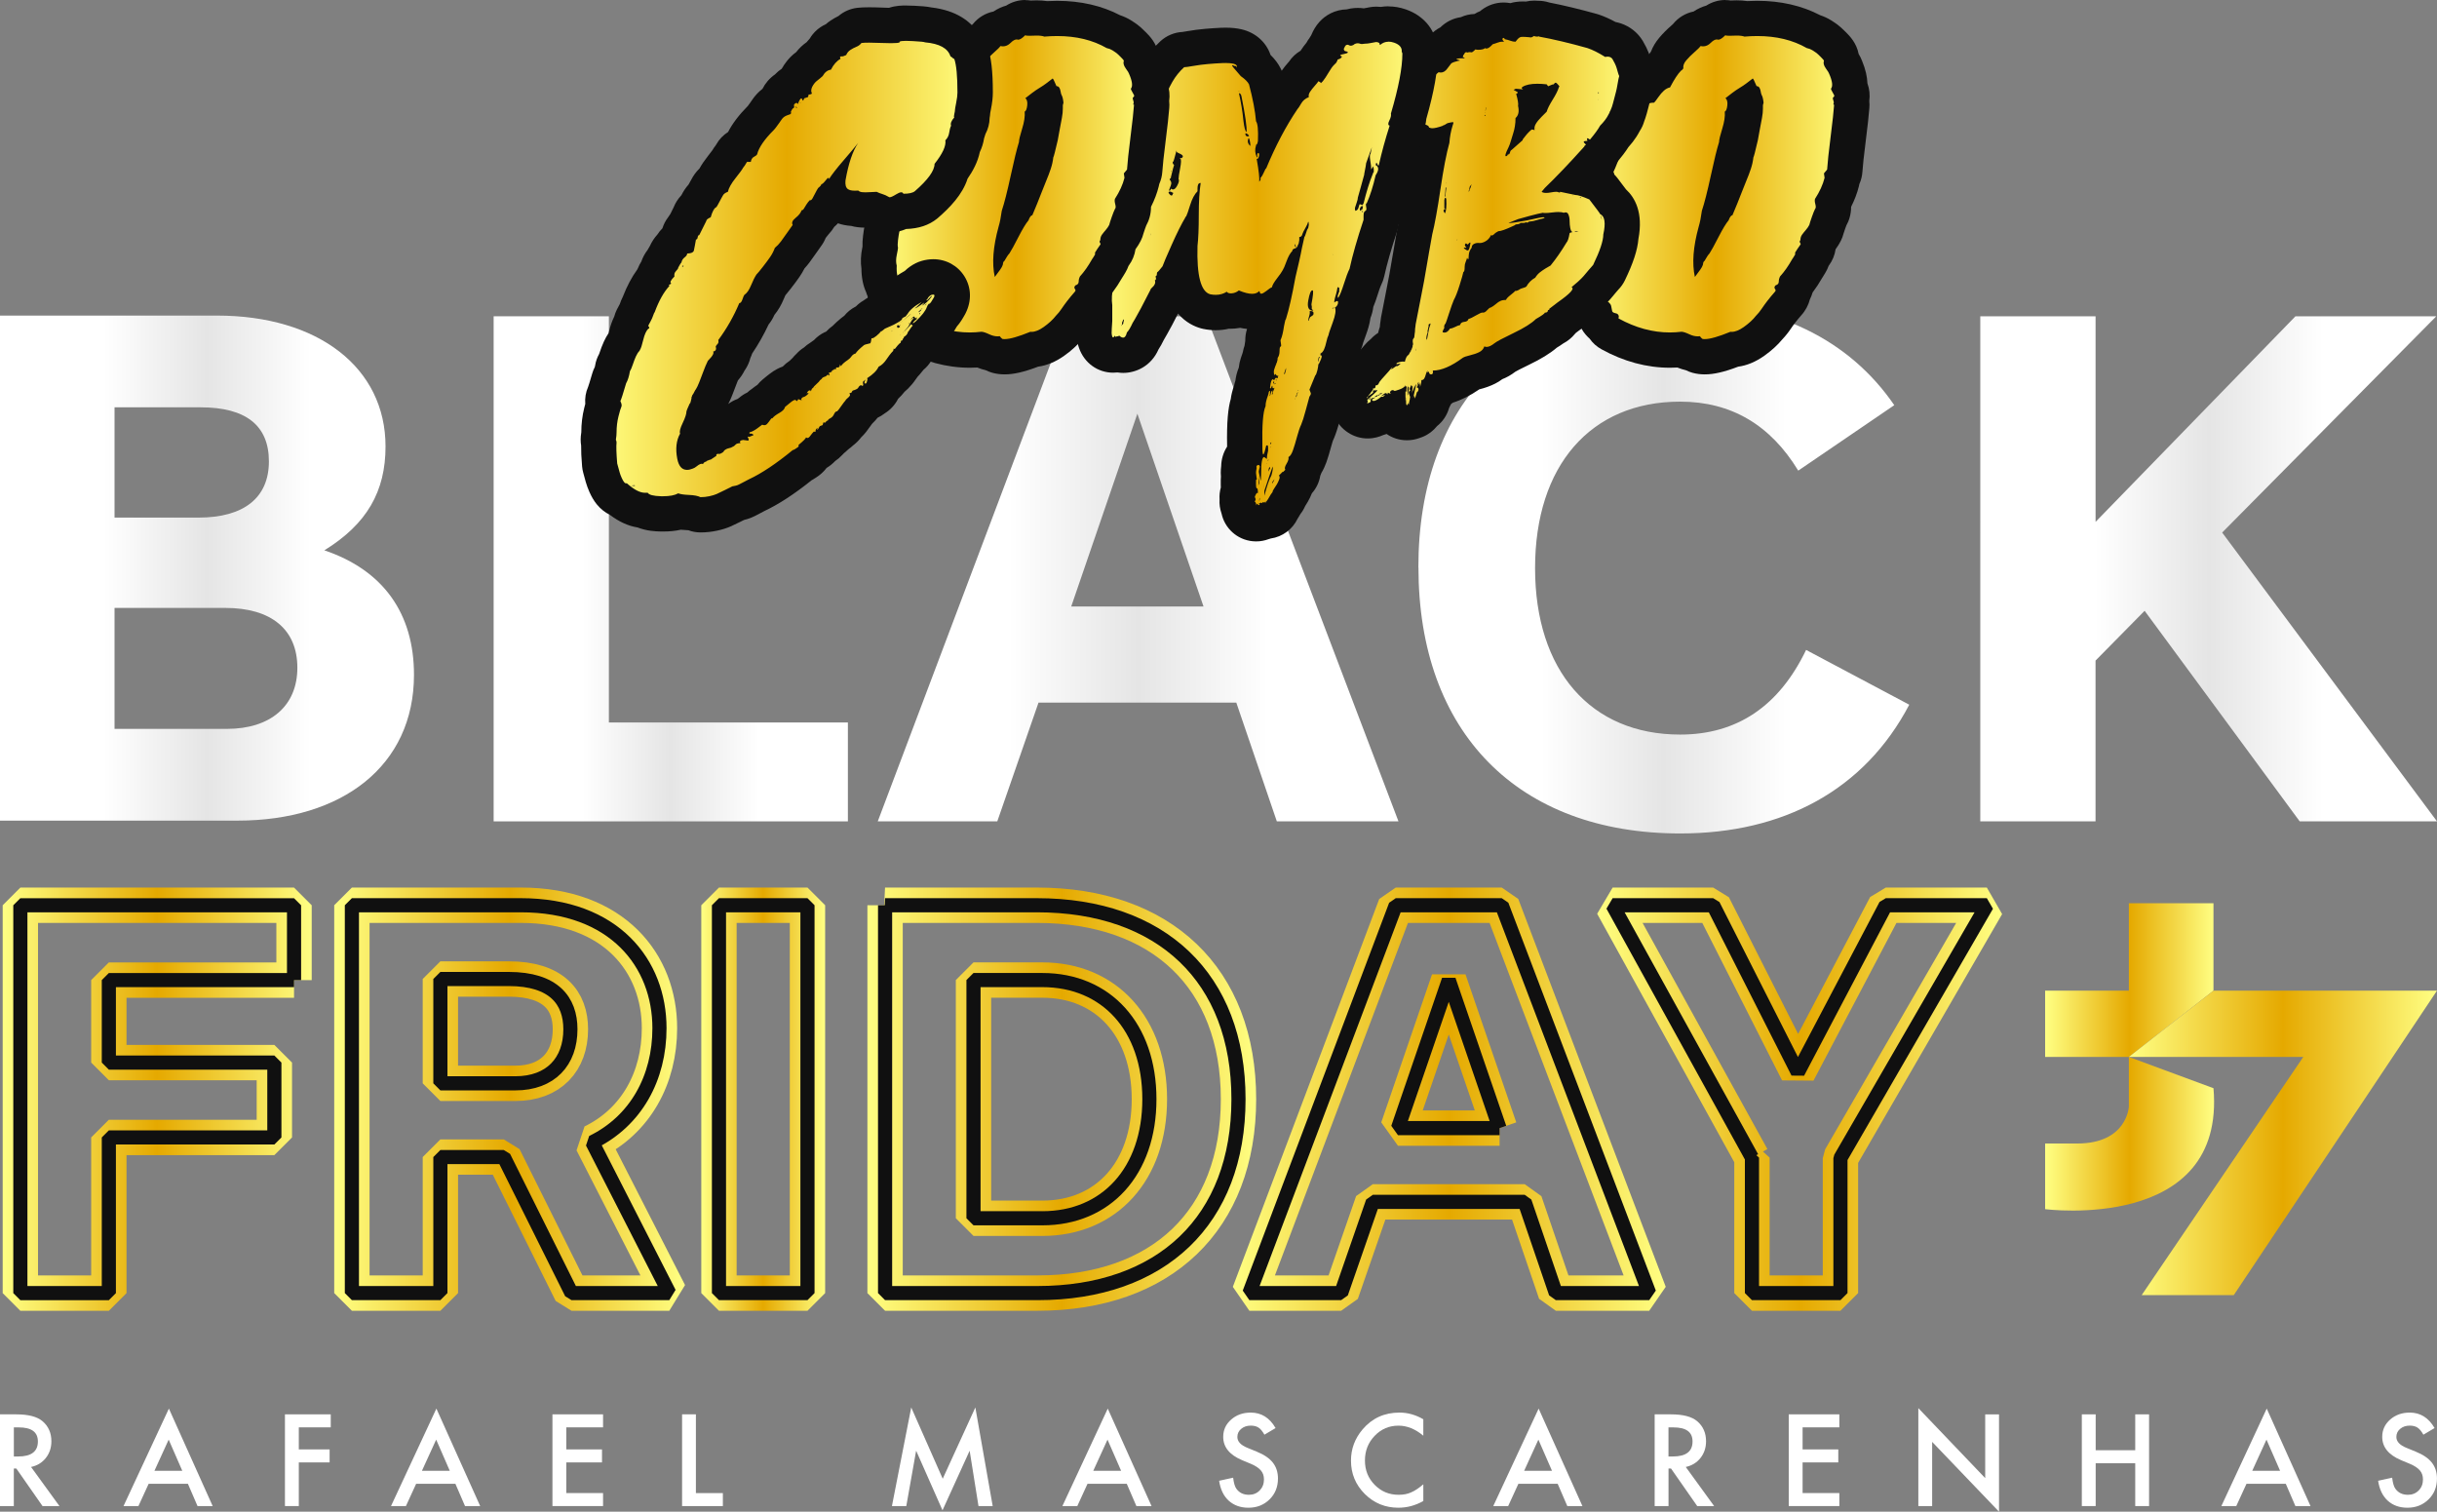 <svg xmlns="http://www.w3.org/2000/svg" xmlns:xlink="http://www.w3.org/1999/xlink" id="Layer_2" data-name="Layer 2" viewBox="0 0 689.57 427.71"><rect x="0" y="0" width="689.57" height="427.71" fill="#808080" stroke="none"/><defs><style>      .cls-1 {        stroke: url(#linear-gradient-6);      }      .cls-1, .cls-2, .cls-3, .cls-4, .cls-5, .cls-6 {        stroke-width: 10px;      }      .cls-1, .cls-2, .cls-3, .cls-4, .cls-5, .cls-6, .cls-7 {        fill: none;        stroke-linejoin: bevel;      }      .cls-2 {        stroke: url(#linear-gradient-3);      }      .cls-3 {        stroke: url(#linear-gradient-4);      }      .cls-4 {        stroke: url(#linear-gradient-5);      }      .cls-5 {        stroke: url(#linear-gradient-2);      }      .cls-8 {        fill: url(#linear-gradient-8);      }      .cls-9 {        fill: url(#linear-gradient-7);      }      .cls-10 {        fill: url(#linear-gradient-9);      }      .cls-11 {        fill: #fff;      }      .cls-6 {        stroke: url(#linear-gradient);      }      .cls-7 {        stroke: #101010;        stroke-width: 4px;      }      .cls-12 {        fill: url(#linear-gradient-10);      }      .cls-13 {        fill: url(#linear-gradient-11);      }      .cls-14 {        fill: url(#linear-gradient-12);      }      .cls-15 {        fill: url(#linear-gradient-13);      }      .cls-16 {        fill: url(#linear-gradient-14);      }      .cls-17 {        fill: url(#linear-gradient-15);      }      .cls-18 {        fill: url(#linear-gradient-16);      }      .cls-19 {        fill: url(#linear-gradient-17);      }      .cls-20 {        fill: url(#linear-gradient-18);      }      .cls-21 {        fill: #101010;      }    </style><linearGradient id="linear-gradient" x1=".76" y1="311" x2="88.2" y2="311" gradientUnits="userSpaceOnUse"><stop offset="0" stop-color="#ffff83"></stop><stop offset=".5" stop-color="#e5a900"></stop><stop offset="1" stop-color="#ffff83"></stop></linearGradient><linearGradient id="linear-gradient-2" x1="94.58" x2="193.83" xlink:href="#linear-gradient"></linearGradient><linearGradient id="linear-gradient-3" x1="198.44" x2="233.48" xlink:href="#linear-gradient"></linearGradient><linearGradient id="linear-gradient-4" x1="245.43" x2="355.43" xlink:href="#linear-gradient"></linearGradient><linearGradient id="linear-gradient-5" x1="348.84" x2="471.34" xlink:href="#linear-gradient"></linearGradient><linearGradient id="linear-gradient-6" x1="451.93" x2="566.51" xlink:href="#linear-gradient"></linearGradient><linearGradient id="linear-gradient-7" x1="578.69" y1="299.04" x2="626.5" y2="299.04" xlink:href="#linear-gradient"></linearGradient><linearGradient id="linear-gradient-8" x1="602.38" y1="323.37" x2="689.57" y2="323.37" xlink:href="#linear-gradient"></linearGradient><linearGradient id="linear-gradient-9" x1="0" y1="160.74" x2="117.15" y2="160.74" gradientUnits="userSpaceOnUse"><stop offset=".25" stop-color="#fff"></stop><stop offset=".5" stop-color="#e5e5e5"></stop><stop offset=".75" stop-color="#fff"></stop></linearGradient><linearGradient id="linear-gradient-10" x1="139.68" y1="160.94" x2="239.92" y2="160.94" xlink:href="#linear-gradient-9"></linearGradient><linearGradient id="linear-gradient-11" x1="248.37" y1="160.94" x2="395.7" y2="160.94" xlink:href="#linear-gradient-9"></linearGradient><linearGradient id="linear-gradient-12" x1="401.34" y1="160.74" x2="540.22" y2="160.74" xlink:href="#linear-gradient-9"></linearGradient><linearGradient id="linear-gradient-13" x1="560.35" y1="160.94" x2="689.57" y2="160.94" xlink:href="#linear-gradient-9"></linearGradient><linearGradient id="linear-gradient-14" x1="446.69" y1="52.96" x2="524.03" y2="52.96" xlink:href="#linear-gradient"></linearGradient><linearGradient id="linear-gradient-15" x1="381.73" y1="62.38" x2="463.17" y2="62.38" xlink:href="#linear-gradient"></linearGradient><linearGradient id="linear-gradient-16" x1="309.58" y1="77.47" x2="401.81" y2="77.47" xlink:href="#linear-gradient"></linearGradient><linearGradient id="linear-gradient-17" x1="248.59" y1="52.96" x2="325.93" y2="52.96" xlink:href="#linear-gradient"></linearGradient><linearGradient id="linear-gradient-18" x1="169.28" y1="76.1" x2="275.91" y2="76.1" xlink:href="#linear-gradient"></linearGradient></defs><g id="Logo"><g><g><path class="cls-6" d="M83.2,277.31H30.8v23.34h46.83v21.18H30.8v44.05H5.76v-109.74h77.44v21.18Z"></path><path class="cls-5" d="M99.58,256.13h47.76c26.59,0,39.26,16.54,39.26,34.78,0,14.07-6.65,26.28-19.01,32.3l21.79,42.66h-27.67l-19.17-38.49h-17.93v38.49h-25.04v-109.74ZM145.79,306.52c10.05,0,15.61-6.18,15.61-15.3,0-8.04-4.64-14.22-17.47-14.22h-19.32v29.52h21.18Z"></path><path class="cls-2" d="M228.48,365.87h-25.04v-109.74h25.04v109.74Z"></path><path class="cls-3" d="M250.43,256.13h42.97c35.24,0,57.04,20.56,57.04,54.87s-21.79,54.87-56.88,54.87h-43.12v-109.74ZM294.94,344.7c18.08,0,30.29-13.29,30.29-33.7s-12.21-33.7-30.29-33.7h-19.48v67.39h19.48Z"></path><path class="cls-4" d="M394.94,256.13h29.99l41.73,109.74h-26.43l-8.81-25.81h-42.97l-8.96,25.81h-25.97l41.42-109.74ZM424.31,319.19l-14.37-41.89-14.37,41.89h28.75Z"></path><path class="cls-1" d="M495.72,327.54l-39.41-71.41h28.44l23.96,47.3,24.89-47.3h28.59l-41.42,71.56v38.18h-25.04v-38.33Z"></path></g><g><path class="cls-7" d="M83.2,277.31H30.8v23.34h46.83v21.18H30.8v44.05H5.76v-109.74h77.44v21.18Z"></path><path class="cls-7" d="M99.58,256.13h47.76c26.59,0,39.26,16.54,39.26,34.78,0,14.07-6.65,26.28-19.01,32.3l21.79,42.66h-27.67l-19.17-38.49h-17.93v38.49h-25.04v-109.74ZM145.79,306.52c10.05,0,15.61-6.18,15.61-15.3,0-8.04-4.64-14.22-17.47-14.22h-19.32v29.52h21.18Z"></path><path class="cls-7" d="M228.48,365.87h-25.04v-109.74h25.04v109.74Z"></path><path class="cls-7" d="M250.43,256.13h42.97c35.24,0,57.04,20.56,57.04,54.87s-21.79,54.87-56.88,54.87h-43.12v-109.74ZM294.94,344.7c18.08,0,30.29-13.29,30.29-33.7s-12.21-33.7-30.29-33.7h-19.48v67.39h19.48Z"></path><path class="cls-7" d="M394.94,256.13h29.99l41.73,109.74h-26.43l-8.81-25.81h-42.97l-8.96,25.81h-25.97l41.42-109.74ZM424.31,319.19l-14.37-41.89-14.37,41.89h28.75Z"></path><path class="cls-7" d="M495.72,327.54l-39.41-71.41h28.44l23.96,47.3,24.89-47.3h28.59l-41.42,71.56v38.18h-25.04v-38.33Z"></path></g><g id="T7"><path class="cls-9" d="M626.32,307.9l-23.94-8.85,23.94-18.75v-24.73h-23.94v24.73h-23.69v18.75h23.69v14.08s-.47,10.42-14.62,10.42h-9.07v18.57s51.15,6.69,47.63-34.22Z"></path><polyline class="cls-8" points="689.57 280.29 632.07 366.44 606.01 366.44 651.73 299.05 602.38 299.05 626.32 280.29 689.57 280.29"></polyline></g><g id="Black"><path class="cls-10" d="M109.09,126.32c0,12.68-5.23,21.94-17.31,29.39,16.71,5.64,25.36,17.91,25.36,35.22,0,25.76-20.33,41.26-49.92,41.26H0V89.29h61.39c28.58,0,47.7,14.69,47.7,37.04ZM32.41,115.25v31.2h23.75c12.88,0,19.93-5.64,19.93-15.9s-6.64-15.3-19.32-15.3h-24.36ZM32.41,172.01v34.22h31.8c12.28,0,19.93-6.44,19.93-17.31s-7.45-16.91-20.33-16.91h-31.4Z"></path><path class="cls-12" d="M139.68,89.49h32.61v114.93h67.63v27.98h-100.24V89.49Z"></path><path class="cls-13" d="M302.31,89.49h39.05l54.35,142.91h-34.42l-11.47-33.61h-55.96l-11.67,33.61h-33.82l53.94-142.91ZM340.55,171.61l-18.72-54.55-18.72,54.55h37.44Z"></path><path class="cls-14" d="M401.34,160.54c0-46.7,28.18-74.88,73.87-74.88,27.17,0,48.11,10.47,60.79,28.98l-27.17,18.52c-7.85-12.88-18.92-19.52-33.41-19.52-25.36,0-41.06,18.12-41.06,47.1s15.7,47.1,41.06,47.1c16.1,0,27.98-8.05,35.63-23.95l29.19,15.5c-12.68,24.15-35.63,36.43-64.81,36.43-45.89,0-74.07-28.58-74.07-75.28Z"></path><path class="cls-15" d="M560.35,89.49h32.61v58.17l56.56-58.17h39.85l-60.59,61.19,60.79,81.72h-38.85l-43.88-59.58-13.89,14.09v45.49h-32.61V89.49Z"></path></g><g id="Combo"><g><path class="cls-16" d="M482.39,100.92c-.76,0-1.49-.09-2.15-.27-.52-.14-.99-.36-1.42-.64-.98-.16-1.95-.47-2.9-.92-.17-.08-.3-.14-.41-.18-.99.09-1.99.14-2.97.14-5.72,0-11.43-1.55-16.96-4.6-.87-.48-1.54-1.18-1.99-2-.27-.19-.52-.4-.75-.64-.73-.72-1.23-1.6-1.47-2.55-.91-.57-1.62-1.44-2.01-2.47-.26-.7-.88-2.35-.72-4.17-.35-.52-.6-1.1-.74-1.73-.65-1.24-1.06-2.95-1.03-5.27-.25-1.38-.21-2.88.12-4.47.1-.47.17-.8.21-1.02-.07-.81-.05-1.73.09-2.79.14-1.09.27-1.96.42-2.69.14-.68.33-1.53.59-2.58.24-.96.56-2.24.57-2.29,0-.51.1-1.03.26-1.51.01-.04.09-.28.2-.82.1-.51.18-.92.23-1.26.12-.8.33-1.6.63-2.41.21-.56.42-1.08.62-1.56,0,0,0,0,0-.01,0-.96.21-2.06.77-3.27-.04-.84.13-1.69.52-2.48.28-.57,1.02-2.24,2.73-7.08,1.51-4.28,3-7.55,4.53-9.99,1.89-3,4.05-4.38,5.98-4.96.71-.99,1.44-1.81,2.21-2.5.47-.42.97-.78,1.48-1.08.92-1.6,1.75-2.83,2.57-3.76.28-1,.82-2.09,1.76-3.21.81-.96,1.78-1.93,2.88-2.89.6-.52.86-.79.95-.88.94-1.29,2.43-2.04,3.99-2.06,1.18-1.02,2.45-1.62,3.76-1.81.93-.82,2.11-1.24,3.3-1.24.36,0,.73.04,1.09.12.04,0,.09,0,.14,0,.27,0,.6,0,.97-.03.36-.02.69-.02,1-.02,1.02,0,1.89.08,2.67.24,1.07-.07,2.12-.11,3.15-.11,5.98,0,11.32,1.25,15.88,3.71.85.25,1.65.61,2.39,1.06.65.41,1.11.72,1.43.96.47.35.99.82,1.81,1.64.98.98,2.29,2.3,2.37,4.42.47.68.89,1.34,1.15,2.07.49,1.12,1.33,3.26,1.16,5.52.01.02.02.05.03.07.61,1.24.73,2.56.42,3.78,0,.04,0,.07,0,.11.1.46.14.93.1,1.4-.13,1.93-.46,5-1.02,9.38-.53,4.16-.85,7.17-.96,8.94-.05.81-.3,1.6-.72,2.29-.02.32-.06.64-.14.96-.49,1.95-1.3,3.93-2.43,5.92.28,1.86-.19,3.24-.77,4.18-.1.25-.28.68-.54,1.42-.42,1.19-.54,1.64-.58,1.78-.09.36-.22.72-.39,1.05-.43.86-1.01,1.7-1.7,2.49-.08.09-.15.18-.23.26.1,1.26-.25,2.52-1.04,3.56-.18.27-.38.55-.59.85-.12.5-.31.98-.58,1.44l-.54.9c-.04.07-.08.13-.12.2l-.26.39c-.97,1.71-2.01,3.25-3.11,4.59-.13.86-.43,1.69-.9,2.42-.16,1.06-.63,2.07-1.41,2.91-.75.86-1.39,1.63-1.9,2.3-.54.7-1.02,1.36-1.42,1.97-.61.91-1.29,1.76-2.03,2.53-1.12,1.38-2.56,2.69-4.28,3.91-1.92,1.36-3.83,2.12-5.68,2.26-3.62,1.43-6.19,2.08-8.25,2.08ZM491.41,40.43c-.02.44-.09.88-.23,1.3-.53,1.68-1.24,4.56-2.11,8.58.15-.37.31-.75.47-1.13.43-1.03.81-2.03,1.12-2.97.25-.74.41-1.48.49-2.21.06-.49.18-.97.38-1.42.1-.34.35-1.3.94-3.85.12-.74.3-1.72.54-2.94l.63-3.31c.12-.65.18-1.25.18-1.78v-.87s-.04.03-.06.04c-.01.19-.03.39-.05.6-.12,1.06-.37,1.93-.68,2.66-.09,1.47-.4,3.07-.95,4.82-.51,1.64-.65,2.31-.68,2.49Z"></path><path class="cls-21" d="M488.21,10c.16.08.57.12,1.23.12.33,0,.73-.01,1.2-.03.27-.01.53-.02.77-.02.98,0,1.71.1,2.2.29,1.24-.11,2.45-.16,3.62-.16,5.4,0,10.07,1.13,14.01,3.4.6.12,1.14.33,1.62.63.48.3.84.54,1.08.72.24.18.66.57,1.26,1.17.6.6.9.96.9,1.08-.24.6-.06,1.32.54,2.16.6.84.9,1.32.9,1.44.96,2.16,1.14,3.6.54,4.32,0,.12.12.39.36.81.24.42.42.75.54.99.12.24,0,.48-.36.72,0,.36.06.66.18.9.12.36.12.6,0,.72v.36h.18c-.12,1.8-.45,4.83-.99,9.09-.54,4.26-.87,7.35-.99,9.27l-.9,1.08c.12.72.18,1.14.18,1.26-.48,1.92-1.38,3.9-2.7,5.94-.12.36-.09.87.09,1.53.18.66.15,1.11-.09,1.35-.24.48-.54,1.23-.9,2.25-.36,1.02-.6,1.77-.72,2.25-.24.48-.57.96-.99,1.44-.42.48-.78.93-1.08,1.35-.3.42-.45.93-.45,1.53-.24.24-.27.48-.09.72.18.24.21.42.09.54-.24.36-.51.75-.81,1.17-.3.42-.51.75-.63.99-.12.24-.12.42,0,.54l-.54.9-.36.54c-1.08,1.92-2.22,3.54-3.42,4.86-.12.24-.21.48-.27.72-.06.24-.09.48-.09.72s-.06.45-.18.63c-.12.18-.36.33-.72.45-.36.36-.42.69-.18.99.24.3.24.57,0,.81-.84.96-1.56,1.83-2.16,2.61-.6.78-1.14,1.53-1.62,2.25-.48.72-1.02,1.38-1.62,1.98-.84,1.08-1.98,2.13-3.42,3.15-1.29.91-2.43,1.37-3.43,1.37-.12,0-.23,0-.35-.02-3.36,1.38-5.78,2.07-7.27,2.07-.32,0-.6-.03-.83-.1h.18c-.24-.12-.48-.36-.72-.72-.19.02-.39.04-.58.04-.78,0-1.57-.19-2.39-.58-1.02-.48-1.77-.72-2.25-.72-1.09.13-2.18.2-3.27.2-4.89,0-9.74-1.33-14.55-3.98.12-.36.12-.66,0-.9-.12-.24-.27-.39-.45-.45-.18-.06-.39-.12-.63-.18-.24-.06-.42-.15-.54-.27-.12-.12-.18-.24-.18-.36-.12-.6-.21-1.05-.27-1.35-.06-.3-.24-.6-.54-.9-.3-.3-.75-.51-1.35-.63-.68-1.81-.56-2.71.36-2.71.06,0,.12,0,.18.01-.12-.36-.3-.78-.54-1.26l-.18-.36c-.24,0-.39-.15-.45-.45-.06-.3-.21-.45-.45-.45.24-.12.33-.24.27-.36-.06-.12-.15-.24-.27-.36-.84-.24-1.2-1.56-1.08-3.96-.24-.84-.24-1.83,0-2.97.24-1.14.36-1.83.36-2.07-.12-.48-.12-1.2,0-2.16.12-.96.24-1.74.36-2.34.12-.6.3-1.38.54-2.34.24-.96.42-1.68.54-2.16.12-.36.18-.78.18-1.26.12-.36.24-.84.36-1.44.12-.6.21-1.11.27-1.53.06-.42.18-.87.36-1.35.18-.48.36-.93.54-1.35.18-.42.39-.81.63-1.17-.36-.6-.27-1.38.27-2.34.54-.96.63-1.62.27-1.98.6-1.2,1.59-3.75,2.97-7.65,1.38-3.9,2.73-6.9,4.05-9,1.25-1.99,2.66-2.98,4.23-2.98.09,0,.18,0,.27,0,.24-.24.63-.75,1.17-1.53.54-.78,1.08-1.41,1.62-1.89.54-.48,1.11-.78,1.71-.9,1.2-2.28,2.22-3.84,3.06-4.68.36-.24.6-.48.72-.72-.12-.72.15-1.47.81-2.25.66-.78,1.44-1.56,2.34-2.34.9-.78,1.47-1.35,1.71-1.71.24.05.48.08.7.08.8,0,1.52-.33,2.17-.98.65-.65,1.23-.98,1.74-.98.14,0,.28.03.42.08.48,0,1.14-.42,1.98-1.26M479.58,78.37c.24-.36.57-.81.99-1.35.42-.54.75-1.02.99-1.44.24-.42.36-.81.36-1.17.12-.36.24-.54.36-.54.6-1.08,1.08-1.8,1.44-2.16.48-.72,1.32-2.25,2.52-4.59,1.2-2.34,2.16-3.93,2.88-4.77.36-.96.72-1.44,1.08-1.44.36-.84.81-1.92,1.35-3.24.54-1.32.99-2.46,1.35-3.42.36-.96.78-2.01,1.26-3.15.48-1.14.9-2.25,1.26-3.33.36-1.08.6-2.16.72-3.24.12-.12.54-1.74,1.26-4.86.12-.72.3-1.71.54-2.97.24-1.26.45-2.37.63-3.33.18-.96.27-1.86.27-2.7v-.9l.18-.72c-.12-1.08-.3-1.8-.54-2.16-.12-.24-.21-.57-.27-.99-.06-.42-.18-.78-.36-1.08-.18-.3-.45-.45-.81-.45-.6-1.44-.96-2.16-1.08-2.16-.6.48-1.23.96-1.89,1.44-.66.48-1.29.9-1.89,1.26-.6.36-1.26.81-1.98,1.35-.72.54-1.38,1.05-1.98,1.53.48.36.66,1.05.54,2.07-.12,1.02-.36,1.59-.72,1.71.12,1.32-.12,2.94-.72,4.86-.6,1.92-.9,3.18-.9,3.78-.6,1.92-1.38,5.1-2.34,9.54-.96,4.44-1.8,7.74-2.52,9.9-.24,1.8-.54,3.3-.9,4.5-1.56,5.64-1.92,10.38-1.08,14.21M509.27,67.76v-.18.18M518.98,29.61h0M452.95,79.81h-.18.18M488.22,0c-1.9,0-3.79.54-5.42,1.59-1.12.31-2.34.83-3.59,1.67-2.26.46-4.33,1.69-5.82,3.55-.09.09-.24.22-.45.41-1.31,1.13-2.46,2.29-3.43,3.45-1.03,1.22-1.83,2.55-2.36,3.94-.62.78-1.23,1.68-1.87,2.72-.36.27-.71.55-1.06.85-.71.63-1.37,1.32-2.01,2.09-2.37,1.05-4.93,2.99-7.12,6.46-1.73,2.75-3.37,6.35-5.01,10.99-1.77,5.01-2.38,6.3-2.49,6.51-.59,1.17-.92,2.42-1.02,3.67-.39,1.06-.63,2.12-.74,3.18-.12.31-.24.62-.36.94-.43,1.14-.73,2.29-.89,3.42,0,.02,0,.04,0,.06-.02.12-.06.41-.17.94,0,.02,0,.04-.01.05-.03.16-.05.25-.06.29-.24.73-.39,1.48-.45,2.25-.11.45-.26,1.05-.45,1.8-.29,1.16-.5,2.06-.65,2.81,0,.02,0,.04-.01.05-.17.84-.32,1.83-.47,3.01-.14,1.13-.19,2.15-.16,3.1-.02.09-.04.19-.06.3-.43,2.07-.51,4.05-.24,5.92.02,2.76.54,4.94,1.33,6.66.12.4.26.79.43,1.17.08,1.49.44,3.06,1.05,4.7.54,1.45,1.4,2.72,2.49,3.75.52,1.12,1.25,2.16,2.16,3.06.16.16.32.31.49.46.85,1.22,1.99,2.26,3.36,3.01,6.28,3.46,12.8,5.22,19.37,5.22.7,0,1.39-.02,2.1-.06.8.32,1.61.58,2.42.77.59.3,1.21.54,1.87.72,1.09.3,2.26.45,3.46.45,2.57,0,5.53-.68,9.45-2.18,2.49-.34,4.97-1.37,7.38-3.08,2.02-1.43,3.75-3,5.13-4.67.89-.94,1.71-1.97,2.44-3.06.35-.53.76-1.1,1.23-1.7.44-.58,1-1.25,1.66-2.01,1.22-1.34,2.04-2.9,2.46-4.54.31-.62.57-1.27.76-1.93.96-1.27,1.87-2.66,2.73-4.16l.16-.25c.09-.13.17-.26.25-.4l.54-.9c.35-.58.63-1.19.85-1.81.04-.06.08-.11.12-.17,1-1.37,1.62-2.93,1.86-4.54.57-.77,1.07-1.58,1.49-2.41.34-.67.6-1.38.78-2.1h0s.1-.34.44-1.32c.15-.42.26-.71.33-.89.74-1.33,1.35-3.1,1.35-5.28.97-1.93,1.71-3.86,2.19-5.79.06-.22.1-.45.15-.68.49-1.09.78-2.27.86-3.47.1-1.67.42-4.57.93-8.62.54-4.27.88-7.35,1.03-9.39.03-.31.04-.63.04-.95,0-.36-.02-.72-.06-1.07.23-1.64.07-3.34-.52-4.97-.07-1.83-.51-3.92-1.49-6.29-.28-.76-.63-1.43-1-2.04-.61-3.15-2.59-5.13-3.63-6.17-1.04-1.04-1.69-1.62-2.34-2.11-.01-.01-.03-.02-.04-.03-.46-.34-1-.71-1.72-1.16-.02-.01-.04-.02-.06-.04-.96-.6-2-1.08-3.08-1.44-5.19-2.71-11.18-4.08-17.82-4.08-.93,0-1.89.03-2.86.08-.91-.14-1.89-.21-2.96-.21-.38,0-.78,0-1.2.03-.18,0-.33.01-.47.02-.51-.08-1.02-.12-1.53-.12h0Z"></path></g><g><path class="cls-17" d="M398.12,119.58c-1.96,0-3.72-1.09-4.6-2.83-.25.12-.51.21-.77.29-.85.57-1.81,1.05-2.87,1.26-.01,0-.04.01-.04.01-.65.33-1.63.75-2.83.75-1.08,0-2.19-.37-3.06-1.01-.2-.15-.39-.32-.57-.5-.48-.46-.87-1.02-1.13-1.65-.15-.36-.43-1.18-.38-2.21-.09-.37-.13-.75-.13-1.13,0-1.1.36-2.17,1.04-3.05l.49-.63c.18-.33.4-.63.64-.91.26-.63.64-1.19,1.11-1.66.19-.3.41-.58.66-.84.28-.29.59-.53.91-.74.44-.55.99-1.19,1.69-1.95.65-.71,1.18-1.31,1.56-1.79.12-.15.25-.29.38-.43l.36-.36c.24-.23.49-.44.76-.62.56-.69,1.45-1.43,2.81-1.85.17-.22.34-.44.53-.63.02-.03.03-.06.05-.09,0-.08.02-.16.04-.24-.04-.78.02-1.5.27-2.24.09-.26.19-.51.3-.74.02-.14.05-.29.08-.44,0-.6.06-1.2.18-1.81,0-.26.04-.52.08-.78.36-1.93.88-4.56,1.54-7.88.64-3.2,1.08-5.58,1.31-7.07,0-.04.01-.08.02-.12.24-1.3.53-3.02.89-5.15.38-2.27.68-3.97.93-5.2.02-.08.03-.15.05-.23.68-2.7,1.43-6.86,2.24-12.38.69-4.71,1.38-8.49,2.09-11.47-.54-.04-1.05-.14-1.53-.29-.95-.22-1.8-.72-2.45-1.4-.15-.08-.3-.16-.44-.25-.14-.02-.27-.04-.41-.07-1.27-.17-2.44-.82-3.24-1.83-.27-.34-.78-.98-1.21-1.83-.13-.12-.25-.25-.37-.38-1.96-1.68-2.66-4.31-1.74-6.85.45-1.23,1.16-2.42,2.12-3.57.15-.18.33-.4.54-.62.67-1.36,1.76-2.73,3.33-4.17.35-.32.74-.59,1.16-.8.2-.1.63-.35,1.32-.94.92-.79,1.65-1.38,2.23-1.82.63-.47,1.36-.78,2.12-.92.49-.64.71-.9.94-1.13.23-.23.49-.44.77-.63.08-.06.17-.11.26-.16.6-.77,1.42-1.37,2.39-1.68h0c1.2-1.53,2.86-2.13,4.24-2.15.81-.53,1.76-.8,2.71-.8.24,0,.48.02.71.05.29-.13.59-.22.9-.29.49-.42,1.07-.75,1.69-.95l.63-.21c.25-.28.52-.54.83-.76.93-.7,2.04-1.08,3.2-1.08.77,0,1.5.17,2.17.47.58-.32,1.26-.58,2.01-.69.4-.06.81-.08,1.27-.08.41,0,.88.02,1.44.06.55-.2,1.13-.3,1.71-.3.29,0,.58.03.87.08.13-.01.27-.02.4-.02.51,0,1.14.08,1.82.34,3.91.74,8.4,1.82,13.35,3.2.08.02.16.05.24.07,1.45.48,3.01,1.21,4.73,2.2.53.04,1.04.15,1.54.31,1.53.51,2.74,1.48,3.53,2.79.24.4.51.89.81,1.5.39.78.68,1.52.88,2.22.13.45.41,1.42.42,1.47.56,1.17.65,2.52.23,3.76,0,0,0,0,0,0,0,0-.08.35-.26,1.39-.28,1.69-.46,2.4-.57,2.79-.11.4-.28,1.03-.5,1.92-.29,1.15-.52,1.98-.74,2.62-.1.29-.21.59-.33.9-.01.05-.03.11-.04.16-.16.59-.43,1.13-.77,1.6-.49.96-1.03,1.83-1.63,2.59-.42.53-.85,1.04-1.29,1.51-.75,1.23-1.76,2.59-3.08,4.15-.16.19-.34.37-.52.53-.3.62-.72,1.15-1.22,1.58-1.73,1.93-3.39,3.74-4.97,5.41,1.23.2,2.7.69,4.71,1.57.77.34,1.44.86,1.96,1.53,1.24,1.61,2.11,2.73,2.72,3.59,1.91,1.54,3.37,4.46,2.27,9.97-.14,2.56-1.2,5.75-3.36,10.21-.24.5-.57.96-.96,1.36-.02.02-.24.25-.95,1.1-.63.75-1.12,1.34-1.49,1.77-.48.56-1.12,1.21-1.96,1.97-.1.09-.2.18-.3.27-.85,2.24-3.15,4.03-5.95,6l-1.26.97c-.14.18-.29.34-.45.5-.56.78-1.33,1.41-2.23,1.82-.66.52-1.41.97-2.14,1.4-1.62,1.46-3.91,2.87-7.13,4.42-3.41,1.64-4.33,2.21-4.5,2.32-1.12.89-2.22,1.49-3.33,1.81-.53.48-1.14.89-1.81,1.23-1.07.53-2.31.97-3.7,1.29-.31.07-.52.13-.65.17-2.72,1.96-5.26,3.23-7.68,3.85-.59.56-1.29.99-2.07,1.24l-.02.08c-.15.59-.4,1.14-.73,1.62-.15.37-.33.72-.54,1.05l-.24.8c-.36,1.2-1.14,2.19-2.16,2.81-.54.87-1.35,1.58-2.34,1.99-.19.08-.39.15-.59.2-.64.26-1.31.4-1.99.4ZM418.69,79.12c-.18.66-.46,1.62-.92,3.08-.19.6-.37,1.15-.55,1.67.19-.07.38-.14.58-.19.48-.44,1.15-.94,2-1.28.05-.04.1-.08.16-.13.89-.78,1.77-1.35,2.69-1.74.28-.12.57-.23.87-.31.31-.28.62-.53.92-.76.12-.09.23-.18.32-.25.71-.89,1.73-1.52,2.88-1.76.08-.04.16-.09.24-.13.24-.12.49-.23.76-.33.65-.8,1.4-1.5,2.25-2.11.52-.67,1.12-1.26,1.79-1.79.72-.56,1.47-1.07,2.22-1.52.19-.11.36-.22.53-.31,1.16-1.49,2.29-3.16,3.38-4.95-.48.21-1.04.4-1.67.54-.48.15-1.14.33-2.06.55-.17.04-.33.07-.5.1l-.24.03c-.7.3-1.42.46-2.15.47-.23.04-.47.07-.72.08l-.34.11c-.19.06-.38.11-.57.15-.23.11-.57.27-1.02.47-.76.35-1.55.67-2.33.95-.46.17-.89.3-1.3.4-.07.05-.13.11-.2.16-.19.14-.41.3-.66.45-.67.77-1.47,1.42-2.36,1.91-.72.39-1.45.68-2.17.86-.04,1.09-.44,2.13-1.12,2.95-.1,1.07-.35,1.94-.71,2.63ZM426.82,66.71h0Z"></path><path class="cls-21" d="M434.06,10.18c.24.12.51.18.81.18s.45-.03.45-.09c0-.02,0-.03.02-.03.03,0,.08.04.16.12,3.96.72,8.52,1.8,13.67,3.24,1.44.48,3.12,1.32,5.04,2.52.24-.06.46-.09.67-.09s.41.03.59.09c.36.12.63.33.81.63.18.3.39.69.63,1.17.24.48.42.93.54,1.35.12.42.24.84.36,1.26.12.42.24.75.36.99-.12.36-.27,1.08-.45,2.16-.18,1.08-.33,1.83-.45,2.25-.12.42-.3,1.11-.54,2.07-.24.96-.45,1.71-.63,2.25-.12.37-.29.79-.5,1.24-.03-.02-.07-.05-.13-.08v.18s.06,0,.08,0c-.08.17-.17.36-.26.54-.36.72-.75,1.35-1.17,1.89-.42.54-.87,1.05-1.35,1.53-.6,1.08-1.56,2.4-2.88,3.96-.36-.27-.6-.4-.73-.4-.04,0-.07.01-.08.04-.06.12-.03.36.09.72-1.08,0-1.32.24-.72.72.36.36.36.54,0,.54l-.18.36c-4.2,4.68-7.92,8.58-11.16,11.7l-.9,1.08c.29.22.72.32,1.29.32.38,0,.82-.05,1.32-.14.63-.12,1.13-.18,1.51-.18s.62.06.74.18h.36v-.18c.48.12,1.2.27,2.16.45.96.18,1.68.33,2.16.45.72,0,2.04.42,3.96,1.26,2.04,2.64,3.06,4.02,3.06,4.14,1.32.6,1.62,2.52.9,5.76,0,1.8-.96,4.68-2.88,8.64-.24.24-.66.72-1.26,1.44-.6.72-1.08,1.29-1.44,1.71-.36.42-.87.93-1.53,1.53-.66.6-1.29,1.14-1.89,1.62.96.36-.36,1.8-3.96,4.32l-2.34,1.8c.12.12.12.18,0,.18-.12.12-.24.18-.36.18,0,.48-.3.72-.9.72,0,.24-.84.84-2.52,1.8-1.2,1.2-3.3,2.52-6.3,3.96-3,1.44-4.8,2.4-5.4,2.88-.87.7-1.62,1.05-2.24,1.05-.23,0-.45-.05-.64-.15-.24.72-.72,1.26-1.44,1.62-.72.36-1.59.66-2.61.9-1.02.24-1.71.48-2.07.72-3.24,2.4-6.06,3.6-8.46,3.6.12.72-.03,1.08-.45,1.08s-.63-.24-.63-.72h-.18l-.18.18c-.12,0-.12-.18,0-.54-.24.24-.42.6-.54,1.08-.12.48-.27.87-.45,1.17-.18.3-.45.45-.81.45v.36l-.18.89-.18.73v-.36l-.18-.9-.18.36-.54.9c0-.06-.02-.09-.05-.09s-.08.03-.13.09c.48.12.69.36.63.72-.06.36-.21.6-.45.72l-.54,1.8c-.12-.36-.18-.66-.18-.9-.12.24-.24.48-.36.72l.18-.72.72-3.24c-.12.12-.36.54-.72,1.26-.2.61-.36.96-.48,1.06.18-1.19.23-1.79.14-1.79,0,0-.01,0-.02.01-.12,0-.18.24-.18.72,0-.62-.04-.92-.13-.92-.01,0-.03,0-.05.03l-.18.36-.18.36c-.12.24-.12.42,0,.54.12.12.12.24,0,.36-.36.12-.42.45-.18.99.24.54.3.87.18.99,0,.24-.03.45-.09.63-.06.18-.09.33-.09.45-.12.24-.12.42,0,.54v.18c-.12-.12-.24-.24-.36-.36v.18l-.18.36s-.09.04-.13.04c-.15,0-.23-.19-.23-.58,0-1.08-.06-1.62-.18-1.62v-1.62c.06-.06.12-.09.18-.09s.12.03.18.09c-.12-.24-.15-.48-.09-.72.06-.24.09-.54.09-.9l-.18.18-.18.18v-.54c-.24.48-.78.87-1.62,1.17-.84.3-1.32.45-1.44.45-.2-.15-.4-.23-.58-.23-.25,0-.47.14-.68.41-.12.12-.06.3.18.54-.36,0-.6-.06-.72-.18-.04-.04-.07-.06-.1-.06-.05,0-.08.08-.08.24v.18h-.18c-.05-.19-.15-.29-.32-.29-.24,0-.62.22-1.12.65-.12.12-.15.18-.09.18s.21-.06.45-.18c.24-.12.42-.18.54-.18-.12.12-.24.24-.36.36-.08.16-.21.24-.4.24-.09,0-.2-.02-.32-.06-.99.81-1.71,1.21-2.16,1.21h0v-.14.14c-.15,0-.27-.05-.36-.14-.12,0-.12-.12,0-.36l.36-.18h.27c.06,0,.09.06.09.18v-.18c-.18-.13-.35-.2-.51-.2-.27,0-.52.19-.75.56.12.36.06.6-.18.72-.32.16-.53.24-.64.24-.05,0-.08-.02-.08-.06-.12,0-.06-.12.18-.36-.12-.24-.18-.42-.18-.54.24-.24.78-.72,1.62-1.44.84-.72,1.23-1.14,1.17-1.26-.02-.04-.06-.06-.13-.06-.12,0-.33.07-.61.2l.11-.32c-.48.24-.66.42-.54.54.12.12.03.3-.27.54-.3.24-.6.45-.9.63-.3.18-.39.33-.27.45-.16.16-.27.24-.32.24-.03,0-.04-.02-.04-.06l.9-1.17v.09l.18-.18h-.11l.83-1.08v-.36h.36c.23,0,.35-.27.36-.81h0c.06,0,.18-.03.36-.09.24,0,.48-.3.72-.9.36-.48.9-1.11,1.62-1.89.72-.78,1.32-1.47,1.8-2.07l.36-.36c-.36.48-.48.72-.36.72l.54-.36c.48-.38.81-.57.98-.57.04,0,.08.01.1.04l.36-.18c.48-.38.65-.57.52-.57-.03,0-.09.01-.16.04-.12,0-.42.06-.9.18-.12-.24.06-.42.54-.54.48-.16.91-.24,1.28-.24.19,0,.36.02.52.06.24-1.08.6-1.74,1.08-1.98.96-1.68,1.32-2.58,1.08-2.7l.18-.18c-.12-.72-.15-1.17-.09-1.35.06-.18.15-.33.27-.45.12-.12.18-.3.18-.54s.03-.51.09-.81c.06-.3.09-.6.09-.9s.03-.6.09-.9c.06-.3.09-.57.09-.81.36-1.92.87-4.53,1.53-7.83.66-3.3,1.11-5.73,1.35-7.29.24-1.32.54-3.06.9-5.22.36-2.16.66-3.84.9-5.04.72-2.88,1.5-7.17,2.34-12.87.84-5.7,1.68-10.05,2.52-13.05.12-1.68.42-3.3.9-4.86.24-.6.3-.93.18-.99-.02-.01-.06-.02-.12-.02-.23,0-.73.1-1.5.29-.24.12-.54.3-.9.54-.24,0-.36.06-.36.18-1.36.48-2.37.72-3.04.72-.33,0-.58-.06-.74-.18h-.18c0-.36-.3-.63-.9-.81-.6-.18-.96-.51-1.08-.99-.21-.14-.39-.21-.56-.21-.12,0-.24.04-.34.12-.15.11-.29.16-.43.16-.1,0-.19-.02-.29-.07,0-.06-.01-.09-.04-.09s-.07.03-.14.09c-.96-1.2-1.08-1.92-.36-2.16-.12,0-.24-.06-.36-.18h-.18l-.18.36c-.36-.12-.66-.36-.9-.72-.6-.36-.78-.87-.54-1.53.24-.66.66-1.35,1.26-2.07.45-.54.73-.81.84-.81.04,0,.06.03.06.09.12-.96.96-2.16,2.52-3.6.72-.36,1.5-.9,2.34-1.62.84-.72,1.5-1.26,1.98-1.62.2.05.4.08.59.08.71,0,1.32-.36,1.84-1.07.66-.9,1.05-1.41,1.17-1.53.36-.24,1.02-.48,1.98-.72.36,0,.48-.06.36-.18-.6-.12-.9-.24-.9-.36.36-.12.9-.18,1.62-.18h.72c0-.12-.18-.24-.54-.36.12-.48.24-.72.36-.72.17-.43.37-.64.61-.64.09,0,.19.03.29.1.32-.08.57-.12.76-.12.09,0,.17,0,.23.03.06.02.12.03.18.03.12,0,.24-.04.36-.12.18-.12.45-.36.81-.72.16.08.41.12.76.12.17,0,.37-.01.59-.03.66-.06,1.11-.21,1.35-.45.12.09.25.13.4.13.45,0,1.03-.4,1.76-1.21.36-.12.81-.27,1.35-.45.54-.18.9-.27,1.08-.27h.81c-.48-.48-.6-.81-.36-.99.08-.06.15-.09.22-.09.13,0,.24.12.32.36.6.12,1.14.27,1.62.45.48.18.96.27,1.44.27.6-.84,1.11-1.29,1.53-1.35.14-.02.32-.03.54-.03.45,0,1.08.04,1.89.12.09.03.18.05.28.05.29,0,.62-.14.98-.41M438.1,24.4c-.06,0-.21-.18-.45-.54-.97-.11-1.85-.16-2.65-.16-1.87,0-3.26.29-4.19.88-.36.24-.3.48.18.72-.24,0-.54-.03-.9-.09-.36-.06-.69-.09-.99-.09s-.57.12-.81.36c.12,0,.36.12.72.36.6.24.6.48,0,.72.48,1.68.66,2.82.54,3.42.36,1.56.12,2.7-.72,3.42,0,.84-.06,1.62-.18,2.34-.12.72-.27,1.35-.45,1.89-.18.54-.39,1.23-.63,2.07-.24.84-.48,1.5-.72,1.98-.84,1.68-1.08,2.52-.72,2.52.12,0,.24-.06.36-.18.12-.24.24-.42.36-.54v.36c.24-.24.39-.51.45-.81.06-.3.21-.51.45-.63.24-.24.75-.69,1.53-1.35.78-.66,1.29-1.11,1.53-1.35.12-.12.12-.18,0-.18.48-.6.81-1.02.99-1.26.18-.24.48-.57.9-.99.42-.42.69-.63.81-.63s.36.06.72.18c-.12-.6,0-1.2.36-1.8.36-.6.9-1.26,1.62-1.98.72-.72,1.2-1.2,1.44-1.44.24-.84.81-1.98,1.71-3.42.9-1.44,1.47-2.58,1.71-3.42l.18-.36c-.48-.6-.81-.93-.99-.99-.03,0-.05-.01-.08-.01-.16,0-.35.15-.55.46-.24,0-.54.09-.9.27-.36.18-.57.27-.63.27M452.23,26.55c.12-.12.18-.24.18-.36-.08-.08-.13-.12-.16-.12-.01,0-.02,0-.02.03v.45M452.23,27.99l-.18.36c.12-.12.18-.24.18-.36M420.2,31.23h.18c.12-.48.12-.78,0-.9v.72l-.18.18M420.2,31.95c.12-.12.12-.18,0-.18v.18M420.22,32.79s.05-.01.07-.03c.06-.06.03-.15-.09-.27l-.18.18c.08.08.14.12.2.12M401.13,33.39c.12-.06.24-.09.36-.09s.24.03.36.09c.12,0,.24-.06.36-.18l.18-.18c-.04-.08-.11-.12-.22-.12-.21,0-.56.16-1.04.48M403.11,34.11c-.24.12-.18.35.16.7,0,0,.01.01.02.02,0,0-.01-.01-.02-.02-.23-.23-.28-.47-.16-.7M434.42,36.27c.12,0,.12-.06,0-.18v.18M450.07,38.79v-.18.18M409.4,51.74c-.12,0-.24.06-.36.18l.36-.18M416.42,52.1l-.54.72-.18.9c0,.12-.06.24-.18.36.03.07.07.1.1.1.09,0,.17-.21.26-.64.12-.12.24-.42.36-.9l.18-.54M408.87,55.7l.18-.18v-.72c0-.24.03-.51.09-.81.06-.3.09-.54.09-.72s-.06-.27-.18-.27l-.18,2.7M445.03,55.34h.18c0-.06-.02-.09-.05-.09s-.08.03-.13.09M447.19,56.06c.12-.12.12-.24,0-.36l-.18.18c.12,0,.18.06.18.18M408.87,60.38c.36-.72.48-2.1.36-4.14-.1-.19-.18-.29-.26-.29-.12,0-.21.22-.28.65v2.34l.36.18c-.72.12-.78.54-.18,1.26M437.26,60.27c-.32,0-.55-.02-.69-.07-.72.12-1.98.42-3.78.9-1.8.48-2.88.78-3.24.9l-2.7,1.08s.09.03.2.03c.55,0,2.23-.25,5.02-.75,2.64-.6,4.2-.9,4.68-.9.6.12.3.3-.9.54-.36.12-1.02.3-1.98.54l-1.26.18c-.12,0-.18.06-.18.18-.12.06-.23.09-.32.09s-.16-.03-.22-.09h-.18c-.12.12-.33.18-.63.18h-.72c-.18,0-.27.06-.27.18l-.54.18c-.36,0-.66.06-.9.18.12,0,.12.03,0,.09-.12.06-.51.24-1.17.54-.66.3-1.32.57-1.98.81-.66.24-1.17.36-1.53.36-.24.12-.45.24-.63.36-.18.12-.3.21-.36.27-.06.06-.15.15-.27.27-.29.22-.49.32-.6.32-.08,0-.11-.05-.11-.14-.12,0-.18.06-.18.18-.36.72-.87,1.26-1.53,1.62-.56.31-1.08.46-1.56.46-.08,0-.16,0-.24-.01-.11-.01-.21-.02-.31-.02-.41,0-.79.1-1.13.29-.42.24-.63.6-.63,1.08-.48.6-.75,1.26-.81,1.98-.06.72-.09,1.14-.09,1.26l-.36-.18v-.36c-.12.48-.27.93-.45,1.35-.18.42-.27.87-.27,1.35,0,.96-.12,1.44-.36,1.44-.12.6-.48,1.86-1.08,3.78-.6,1.92-1.14,3.3-1.62,4.14-.36.84-.81,2.1-1.35,3.78-.54,1.68-.87,2.64-.99,2.88-.36.36-.48.78-.36,1.26-.48.84-.6,1.26-.36,1.26.14.05.29.07.43.07.56,0,1.07-.38,1.55-1.15.36,0,.84-.15,1.44-.45.6-.3.96-.45,1.08-.45h.18l.18-.18c.12-.48.51-.75,1.17-.81.66-.06,1.05-.33,1.17-.81.48-.12,1.23-.48,2.25-1.08.85-.5,1.43-.75,1.74-.75.06,0,.11,0,.15.03.36,0,.75-.24,1.17-.72.42-.48.75-.72.99-.72.48-.24.96-.57,1.44-.99.48-.42.93-.72,1.35-.9.42-.18.93-.27,1.53-.27.12-.36.57-.84,1.35-1.44.78-.6,1.17-.96,1.17-1.08.48,0,.96-.18,1.44-.54.24-.12.57-.24.99-.36.42-.12.69-.24.81-.36.6-1.08,1.44-1.92,2.52-2.52.36-.6.81-1.11,1.35-1.53.54-.42,1.11-.81,1.71-1.17.6-.36,1.02-.6,1.26-.72,1.56-1.92,3.06-4.08,4.5-6.48.36-.36.66-1.26.9-2.7.12-.12.27-.18.45-.18s.27-.06.27-.18c-.24-.12-.42-.48-.54-1.08-.12-.6-.18-1.26-.18-1.98s-.12-1.35-.36-1.89c-.17-.37-.42-.56-.76-.56-.15,0-.32.04-.5.11-.41-.14-.94-.21-1.59-.21-.48,0-1.03.04-1.65.12-.86.11-1.53.16-2.01.16M408.87,60.92v-.18.18M453.31,62.18l-.36-1.26v.18c0,.12.06.36.18.72l.18.36M445.57,65.6l1.08-.18c-.2-.04-.37-.06-.52-.06-.29,0-.48.08-.56.24M412.46,67.58c-.24.24-.36.42-.36.54l.36-.54M415.34,69.2l-.54-.36-.18.18c-.24.24-.12.6.36,1.08h-.36c-.12-.04-.21-.06-.28-.06-.13,0-.16.08-.08.24.48.38.82.58,1.04.58.05,0,.1-.01.13-.04.18-.12.33-.45.45-.99.12-.54.18-.87.18-.99v-.18s-.05-.04-.09-.04c-.13,0-.35.19-.63.57M405.27,69.56l.18-.36-.18.36M403.65,96.59v-.41l.18-.36.54-2.88c.36-.96.48-1.44.36-1.44l-.54.36c.12.12.09.48-.09,1.08-.18.6-.21.96-.09,1.08-.36.84-.48,1.56-.36,2.16v.41M400.05,96.55v-.36.36M400.77,98.53l-.18.54c0,.12,0,.18.02.18.03,0,.08-.24.16-.72M399.69,98.71l-.18.18c.12,0,.18-.06.18-.18M399.33,99.43h-.18c0,.06.02.09.05.09s.08-.03.13-.09M414.98,100.51v-.36.36M401.04,109.14c.06,0,.15-.18.27-.54.12-.36.15-.54.09-.54s-.15.18-.27.54c-.12.36-.15.54-.09.54M398.97,109.5v-.36.36M398.25,111.84c.12,0,.18-.24.18-.72l.18-.9v-.54c-.05-.21-.11-.32-.16-.32-.07,0-.13.17-.2.5v1.98M391.23,111.12c-.12,0-.3.06-.54.18-.36,0-.42.12-.18.36l.72-.54M388.89,112.38l.72-.18c.24-.24.3-.36.18-.36.06-.06.11-.09.16-.09s.08.03.11.09c.03.06.07.09.11.09s.1-.03.16-.09c0-.13-.06-.2-.18-.2-.2,0-.56.19-1.08.56-.24.12-.3.18-.18.18M398.79,112.56v-.36.36M387.99,112.38l-.72.72s.06.05.1.05c.11,0,.26-.14.44-.41l.18-.36M455.6,31.49c.08.06.06.09-.05.1.02-.03.03-.07.05-.1M394.11,103.75h0M402.21,108.06c0,.12-.06.36-.18.72h0s.18-.72.18-.72M389.25,108.96s0,.06,0,.09c-.06,0-.06-.03,0-.09M388.96,110.55l-.07.22v-.18s.05-.02.07-.03M399.57,110.92c-.02.12-.04.25-.06.38v-.36s.04,0,.06-.02M387.7,111.3l-.07.09v-.09h.07M391.95,111.66h0M397.71,112.38h0M397.71,112.38c.12.6.12.9,0,.9v-.9M388.71,113.42v.05-.05M434.06.18c-.76,0-1.52.09-2.27.26-.31-.01-.6-.02-.88-.02-.7,0-1.33.04-1.94.13-.02,0-.04,0-.05,0-.53.08-1.05.19-1.55.34-.62-.12-1.26-.18-1.9-.18-2.25,0-4.41.73-6.23,2.1-.16.12-.31.24-.46.37-.55.21-1.08.47-1.58.78-1.32.04-2.63.35-3.85.9-2.21.32-4.2,1.33-5.78,2.88-1.03.53-1.96,1.22-2.73,2.05-.44.32-.85.67-1.24,1.05-.11.11-.22.22-.32.34-.77.32-1.51.74-2.2,1.25-.67.5-1.49,1.17-2.5,2.04-.21.18-.34.27-.4.31-.8.41-1.54.93-2.21,1.54-1.77,1.63-3.12,3.28-4.06,4.96-.09.11-.18.21-.25.29-1.34,1.61-2.33,3.3-2.97,5.03,0,.02-.01.04-.02.05-1.57,4.34-.4,8.98,2.82,12.01.36.61.79,1.24,1.3,1.87,1.4,1.75,3.34,2.97,5.49,3.48.22.17.45.33.68.48-.42,2.21-.83,4.7-1.24,7.5-.79,5.35-1.51,9.35-2.15,11.89-.04.15-.07.3-.1.45-.26,1.28-.57,3.04-.96,5.37-.34,2.03-.63,3.74-.88,5.08-.01.08-.03.17-.04.25-.22,1.41-.65,3.72-1.27,6.86-.65,3.24-1.17,5.91-1.55,7.94-.07.37-.12.74-.15,1.12-.09.52-.15,1.05-.18,1.57-.04.1-.08.21-.11.32-.01.04-.03.08-.04.12-.14.42-.24.82-.32,1.22-.82.52-1.49,1.1-2.04,1.7-.3.24-.6.5-.88.78l-.36.36c-.27.27-.52.55-.76.85-.31.38-.75.89-1.32,1.51-.56.61-1.04,1.16-1.46,1.66-.37.28-.72.59-1.05.93-.37.38-.71.79-1.02,1.22-.57.64-1.06,1.35-1.45,2.11-.19.25-.36.51-.52.77l-.3.39c-1.34,1.75-2.07,3.89-2.07,6.1,0,.55.04,1.09.13,1.62.03,1.34.32,2.59.76,3.65.8,1.92,2.14,3.49,3.81,4.56,1.59,1.06,3.51,1.67,5.56,1.67,1.84,0,3.33-.49,4.42-.97.17-.05.34-.1.5-.16.15-.04.29-.09.44-.14,1.63,1.13,3.61,1.78,5.76,1.78,1.22,0,2.44-.22,3.59-.65.3-.09.61-.2.9-.33,1.61-.67,2.97-1.72,4.01-3.02,1.56-1.24,2.76-2.95,3.36-4.96l.06-.19c.14-.26.27-.53.39-.8.07-.12.14-.24.21-.36.17-.11.34-.22.5-.34,2.42-.76,4.9-2.01,7.45-3.76,1.62-.4,3.13-.94,4.46-1.61.73-.36,1.41-.79,2.05-1.27,1.27-.49,2.5-1.2,3.71-2.12.33-.19,1.32-.74,3.82-1.94,3.41-1.64,5.96-3.2,7.9-4.86.57-.34,1.18-.73,1.8-1.18,1.28-.67,2.4-1.59,3.3-2.69.1-.1.2-.21.29-.31l.71-.54c2.24-1.57,5.35-3.8,7.07-6.99.8-.75,1.45-1.41,1.99-2.05.36-.41.87-1.02,1.5-1.79.46-.56.67-.79.73-.85.76-.77,1.39-1.67,1.86-2.64,2.36-4.88,3.57-8.57,3.83-11.73,1.4-7.45-.99-11.68-3.52-14.01-.67-.93-1.49-1.99-2.47-3.26-.59-.76-1.28-1.43-2.05-1.99,0,0,.01-.01.02-.02.61-.58,1.15-1.24,1.6-1.96.11-.12.23-.25.33-.38,1.33-1.58,2.41-3.01,3.26-4.34.42-.47.83-.95,1.22-1.46.73-.94,1.39-1.96,1.97-3.07.56-.85,1-1.79,1.29-2.81.12-.3.22-.6.32-.89.26-.78.53-1.72.84-2.97.29-1.15.41-1.61.45-1.75.24-.86.45-1.88.7-3.36.09-.55.15-.84.18-.97.66-2.22.52-4.6-.38-6.73-.1-.36-.2-.7-.3-1.04,0-.03-.02-.06-.02-.09-.29-.99-.69-2.01-1.19-3.02-.01-.02-.02-.05-.03-.07-.37-.72-.67-1.29-.96-1.78-.01-.02-.02-.03-.03-.05-1.4-2.31-3.59-4.07-6.18-4.94-.02,0-.05-.02-.07-.02-.48-.16-.97-.28-1.46-.38-1.69-.92-3.27-1.62-4.78-2.12-.16-.05-.32-.1-.48-.15-4.95-1.38-9.46-2.46-13.42-3.23-1.24-.4-2.34-.5-3.1-.5-.05,0-.11,0-.16,0-.37-.04-.74-.06-1.11-.06h0ZM440.1,63.32s0,0,0,0h0ZM440.1,63.37h0s0,0,0,0h0Z"></path></g><g><path class="cls-18" d="M355.43,148.15c-.16,0-.32,0-.49-.02-2.31-.23-4.13-2.01-4.46-4.25-.35-.82-.49-1.73-.37-2.62-.09-.73-.02-1.48.22-2.2.06-.18.13-.37.2-.57-.1-.62-.1-1.14-.1-1.46v-1.26c0-.32.03-.64.09-.95l-.05-.41c-.03-.21-.04-.41-.04-.62,0-.56.04-1.07.12-1.55-.06-1.62.56-3.14,1.73-4.21-.03-.48-.05-1.05-.05-1.74-.14-7.31.34-10.58.95-12.44.05-.54.15-1.08.28-1.61.16-.63.36-1.3.61-1.97.06-.46.19-.9.37-1.32l.18-1.24c.02-.17.06-.33.1-.5.2-.79.45-1.46.75-2.02,0-.84.13-1.59.36-2.28l.26-.77c.07-.22.15-.45.24-.66.06-.26.15-.51.25-.75.06-.62.24-1.22.52-1.78.02-.78.13-1.46.3-2.04-.1-1.27.15-2.28.53-3.06.1-.3.28-.99.48-2.34.02-.16.06-.33.1-.49.08-.34.15-.64.2-.9.11-.69.31-1.32.59-1.9.07-.24.15-.5.22-.77-.75.35-1.62.6-2.59.6-.36,0-.72-.04-1.06-.1-.49.09-1.01.13-1.53.13-1.06,0-2.19-.18-3.42-.53-.61.2-1.25.32-1.89.38-.23.02-.48.03-.71.03-.34,0-.67-.02-.99-.07-1.04.32-2.13.49-3.27.49-.82,0-1.68-.09-2.54-.26-.11-.02-.22-.05-.33-.08-5.1-1.39-6.7-6.87-7.16-11.87-.19.46-.25.64-.27.7-.18.54-.45,1.05-.8,1.5-.27.35-.54.69-.81,1.02-.05.43-.14.82-.25,1.16-.06.52-.2,1.04-.39,1.54-.38.95-.91,1.76-1.57,2.42l-.06.06c-1.53,2.95-2.36,4.56-2.49,4.82-.03.06-.06.12-.09.18-1.29,2.36-1.95,3.54-2.36,4.2-.51,1.09-1.01,1.95-1.52,2.67-1.16,2.94-3.54,4.02-5.55,4.02-.53,0-1.05-.07-1.55-.21-.02,0-.05,0-.07,0-.48.12-.9.14-1.18.14-.5,0-4.89-.16-5.4-5.75-.01-.15-.02-.3-.02-.46,0-.69.06-1.8.18-3.59v-3.97c-.12-.98-.15-2.07-.08-3.33.02-.42.03-.67.02-.8-.15-.68-.16-1.39-.02-2.08.05-.26.08-.51.08-.72,0-.71.04-1.44.12-2.16.03-.3.06-.51.06-.66,0-.54.09-1.05.26-1.56.06-.17.27-.89.63-2.88.38-2.09.71-3.45,1.09-4.4,0,0,0,0,0,0,.07-.27.17-.53.28-.78.1-.5.21-1.12.34-1.86.23-1.25.4-2.27.51-3.06.01-.09.03-.17.04-.26.09-.47.32-1.47,1.23-5.04.67-2.64,1.2-4.52,1.6-5.75.19-.62.43-1.42.83-2.21.19-1.08.56-2.26,1.13-3.61.17-.41.27-.69.33-.87,0-.5.09-1,.25-1.48.24-.72.52-1.44.85-2.16.16-.76.39-1.57.68-2.44.29-.89.6-1.79.9-2.7.32-.97.46-1.46.52-1.7.09-.35.21-.69.37-1.01.29-.57.91-1.96,2.27-5.31,1.24-3.06,2.34-5.41,3.36-7.19,1.16-2.01,2.6-3.8,4.3-5.34.89-.81,2.04-1.27,3.24-1.3.12-.01.6-.06,1.87-.29,1.52-.26,3.05-.46,4.56-.6,1.44-.12,2.87-.22,4.25-.28.42-.02.8-.03,1.17-.03,1.28,0,2.37.11,3.34.33,2.71.63,4.54,2.62,4.85,5.06,1.36,1.1,2.3,2.21,2.91,3.43.15.31.27.63.36.96.97,3.68,1.64,6.97,1.98,9.82.88-1.5,1.79-2.94,2.72-4.32.13-.19.27-.37.42-.53.06-.09.21-.32.47-.77.54-.95,1.23-1.77,2.06-2.45.18-.4.39-.79.64-1.17.49-.73,1.07-1.48,1.79-2.27.18-.2.31-.35.41-.48.63-1.07,1.62-1.83,2.74-2.2.04-.07.08-.14.13-.21.84-1.43,1.52-2.38,2.21-3.06.2-.48.47-.92.8-1.32.19-.44.46-.89.84-1.31.04-.12.08-.25.13-.37.26-.66,1.06-2.67,3.13-3.7.81-.4,1.66-.6,2.54-.6.17,0,.34,0,.5.02.39-.15.81-.26,1.23-.33.42-.07.81-.1,1.19-.1.49,0,.97.05,1.43.15.19-.02.38-.03.56-.03.07,0,.27,0,.63-.08.67-.13,1.19-.23,1.58-.3.38-.06.72-.09,1.06-.09.46,0,.92.05,1.37.15.66-.16,1.34-.25,2.04-.25,1.05,0,2.14.19,3.23.57,3.65,1.26,5.19,3.83,5.48,6.24.15.52.22,1.07.22,1.64,0,4.33-1.05,10.06-3.21,17.52-.03.72-.17,1.46-.43,2.22.08.71.02,1.43-.21,2.13-1.15,3.57-2.14,7.18-2.94,10.72-.02.08-.04.16-.06.24-.05,1.12-.39,2.27-1.03,3.44-.66,2.74-1.44,5.17-2.3,7.27.04,1.06-.16,2.04-.6,2.94-.06.13-.13.25-.2.37v.12c0,.54-.09,1.07-.26,1.58-1.74,5.21-3.02,9.7-3.82,13.34-.09.4-.23.8-.41,1.17-.2.4-.64,1.41-1.32,3.57-.49,1.55-.94,2.76-1.4,3.73-.03,1.09-.29,2.11-.76,3.02-.12,1.55-.59,3.07-1.08,4.38-.63,1.7-.86,2.39-.93,2.64-.08.47-.24.94-.45,1.37t0,0s-.09.22-.21.79c-.25,1.18-.56,2.18-.95,3.04-.08.19-.17.37-.26.54-.12,1.29-.63,2.41-.98,3.12-.04.1-.08.19-.12.28-.06.33-.13.69-.23,1.09-.18.78-.48,1.83-1.08,2.81-.19.46-.68,1.66-.72,1.74.17,1.02.11,2.36-.71,3.84-.22.79-.51,1.86-.86,3.19-.56,2.1-1.04,3.57-1.5,4.65-.04.09-.08.17-.12.26-.05.11-.34.72-.81,2.48-.47,1.73-.89,3.11-1.28,4.23-.34.96-.74,1.78-1.23,2.48-.16.53-.37,1.06-.65,1.59-.06,1.2-.55,2.38-1.46,3.29l-.39.39c-.05.18-.11.35-.18.53-.27.72-.6,1.41-.96,2.06-.27.47-.56.93-.87,1.39-.21.61-.53,1.19-.97,1.68-.08.12-.28.45-.66,1.12-.09.17-.2.33-.31.49-.05.07-.09.13-.13.18-.7,1.77-2.39,3.05-4.38,3.15-.32.14-.65.24-.99.32-.61.26-1.28.41-1.98.41Z"></path><path class="cls-21" d="M392.88,11.78c.5,0,1.03.1,1.59.29,1.56.54,2.28,1.41,2.16,2.61.12.12.18.3.18.54,0,3.96-1.08,9.6-3.24,16.91.12.48-.03,1.14-.45,1.98-.42.84-.39,1.32.09,1.44-1.2,3.72-2.22,7.44-3.06,11.16-.04.08-.08.12-.13.12-.09,0-.2-.16-.32-.48-.07-.19-.14-.29-.2-.29-.09,0-.18.22-.25.65.96.48.96,1.44,0,2.88-.72,3.12-1.56,5.76-2.52,7.92-.24,0-.3.3-.18.9.12.48.12.84,0,1.08-.36.24-.57.48-.63.72-.06.24-.09.57-.09.99v.99c-1.8,5.4-3.12,10.02-3.96,13.86-.48.96-1.02,2.4-1.62,4.32-.6,1.92-1.14,3.24-1.62,3.96-.12-.24-.15-.48-.09-.72.06-.24.21-.66.45-1.26-.12-.24-.12-.42,0-.54v-.18c-.13-.27-.25-.4-.35-.4-.17,0-.29.38-.37,1.12l-.18.72c-.12.36-.24.78-.36,1.26-.12.48-.18.78-.18.9v.36c.34-.27.61-.41.79-.41.14,0,.23.08.29.23,0,.72-.3,1.26-.9,1.62.36.72.15,2.13-.63,4.23-.78,2.1-1.17,3.27-1.17,3.51-.24.48-.45,1.14-.63,1.98-.18.84-.39,1.53-.63,2.07-.24.54-.54.93-.9,1.17v-.36l-.18.9s.09-.01.12-.01c.46,0,.36.66-.31,1.99-.12.36-.24.54-.36.54,0,.36-.09.93-.27,1.71-.18.78-.39,1.29-.63,1.53-.24.6-.51,1.26-.81,1.98-.3.72-.57,1.38-.81,1.98.12.36.24.66.36.9.12.24,0,.6-.36,1.08-.24.84-.6,2.16-1.08,3.96-.48,1.8-.9,3.12-1.26,3.96-.36.72-.75,1.86-1.17,3.42-.42,1.56-.81,2.85-1.17,3.87-.36,1.02-.78,1.65-1.26,1.89.12.48-.06,1.11-.54,1.89-.48.78-.6,1.35-.36,1.71-.24.24-.42.42-.54.54-.06.06-.11.09-.14.09s-.04-.03-.04-.09l-1.08,1.08c.24.24.27.6.09,1.08-.18.48-.39.93-.63,1.35-.24.42-.51.84-.81,1.26-.3.42-.45.75-.45.99-.24.24-.66.9-1.26,1.98-.4.56-.64.93-.72,1.12v-.58l-.18.36c-.12.06-.21.09-.27.09s-.09-.03-.09-.09h-.36v.18c-.06.06-.11.09-.16.09s-.08-.03-.11-.09c-.03-.06-.07-.09-.11-.09s-.1.03-.16.09l-.36.18h-.18l.36.36c-.12.06-.23.09-.32.09s-.16-.03-.22-.09v-.18c-.04-.08-.09-.12-.14-.12-.1,0-.22.14-.36.41.04-.47-.09-.8-.4-1.01l.18-.36c.12-.24.12-.42,0-.54-.12-.12-.12-.18,0-.18l-.18-.18c.24-.72.48-1.14.72-1.26,0,.12.01.18.04.18s.07-.06.14-.18c0-.85-.1-1.28-.28-1.28-.02,0-.05,0-.08.02-.12-.12-.18-.48-.18-1.08v-1.26c.24-.12.3-.3.18-.54l-.18-1.44c0-.36.03-.66.09-.9.06-.24.09-.42.09-.54-.12-.36-.06-.6.18-.72.12-.08.23-.12.32-.12.19,0,.32.16.4.48-.12.6-.21.99-.27,1.17-.06.18,0,.63.18,1.35.18.72.27,1.2.27,1.44.12-.12.18-.72.18-1.8,0-3.24.28-4.86.84-4.86.02,0,.04,0,.06,0l.72.54c0-.6.12-1.38.36-2.34v-.72c0-.36-.03-.6-.09-.72-.03-.06-.08-.09-.16-.09s-.17.03-.29.09c-.37,1.65-.64,2.48-.82,2.48s-.26-.76-.26-2.3c-.12-6,.18-9.78.9-11.34,0-.48.06-.96.18-1.44.12-.48.27-.96.45-1.44.18-.48.27-.84.27-1.08l.18-.36h.18v.9c-.12.36-.12.54,0,.54l.36-1.26.36-.36c-.12.72-.18,1.14-.18,1.26l.18-.18c.12-.12.12-.24,0-.36.36-.84.54-1.32.54-1.44l-.36.18-.18-.18c0-.38-.04-.57-.12-.57-.02,0-.04.01-.06.04-.16.48-.29.72-.4.72-.05,0-.1-.06-.14-.18l.18-1.26c.19-.77.38-1.15.58-1.15.05,0,.1.02.14.07.12.12.21.18.27.18s.09-.06.09-.18c.16-.32.32-.48.48-.48.08,0,.16.04.24.12h.18c0-.24.03-.39.09-.45.06-.06.09-.15.09-.27-.07.02-.14.04-.2.04-.25,0-.42-.19-.52-.58-.12.24-.24.36-.36.36-.12-.24-.18-.51-.18-.81s.03-.54.09-.72c.06-.18.15-.45.27-.81.12-.36.24-.66.36-.9v-.18c.12,0,.18-.12.18-.36.12-.24.18-.6.18-1.08.36-.48.54-1.14.54-1.98s.12-1.26.36-1.26c.12-.12.12-.45,0-.99-.12-.54-.12-.87,0-.99.36-.84.66-2.1.9-3.78.12-.48.21-.9.27-1.26.06-.36.15-.6.27-.72.84-2.64,1.74-6.6,2.7-11.88.24-.96.57-2.37.99-4.23.42-1.86.69-3.15.81-3.87.48-2.04.72-3.12.72-3.24.12-.12.24-.39.36-.81.12-.42.24-.78.36-1.08.12-.3.24-.51.36-.63,0-.12.06-.42.18-.9,0-.6-.06-.9-.18-.9-.12.48-.39,1.08-.81,1.8-.42.72-.69,1.26-.81,1.62-.12.6-.42.9-.9.9v.9c-.12.84-.24,1.26-.36,1.26-.12.6-.42.96-.9,1.08-.48.12-.72.36-.72.72-.6.6-1.14,1.56-1.62,2.88-.48,1.32-.84,2.16-1.08,2.52-.24.48-.78,1.26-1.62,2.34-.84,1.08-1.32,1.92-1.44,2.52-.36.12-.9.48-1.62,1.08-.63.49-1.1.74-1.4.74-.22,0-.35-.13-.4-.38,0-.12-.06-.24-.18-.36-.46.51-1.13.77-2.01.77-.98,0-2.23-.32-3.75-.95-.6.48-1.26.75-1.98.81-.1,0-.2.01-.3.01-.56,0-.94-.16-1.14-.46-.92.59-1.96.88-3.12.88-.5,0-1.02-.05-1.56-.16-2.64-.72-3.84-5.28-3.6-13.67.24-2.04.36-4.95.36-8.73s.18-6.81.54-9.09c-.36,0-.6.15-.72.45-.12.3-.18.66-.18,1.08v.81c-.84.84-1.53,2.13-2.07,3.87-.54,1.74-.93,2.85-1.17,3.33-.24,0-.3.06-.18.18-1.08,1.8-2.37,4.38-3.87,7.74-1.5,3.36-2.37,5.4-2.61,6.12-.84,1.08-1.32,1.62-1.44,1.62-.12.12-.18.42-.18.9l-.36.36c.24.6.18.96-.18,1.08.12.36.12.69,0,.99-.12.3-.27.54-.45.72-.18.18-.36.36-.54.54-.18.18-.27.33-.27.45-1.68,3.24-2.58,4.98-2.7,5.22-1.44,2.64-2.22,4.02-2.34,4.14-.6,1.32-1.14,2.22-1.62,2.7-.22.97-.58,1.45-1.08,1.45-.31,0-.67-.18-1.08-.55l-.36.18h-.36l-.18.18c-.12,0-.24-.12-.36-.36-.19.33-.35.49-.48.49-.21,0-.35-.4-.42-1.21,0-.6.06-1.74.18-3.42v-4.5c-.12-.72-.15-1.62-.09-2.7.06-1.08.03-1.8-.09-2.16.12-.6.18-1.17.18-1.71s.03-1.08.09-1.62c.06-.54.09-.93.09-1.17.24-.72.51-1.92.81-3.6.3-1.68.57-2.82.81-3.42.12-.12.18-.3.18-.54l.18-.18c.12-.6.3-1.56.54-2.88.24-1.32.42-2.4.54-3.24.12-.6.51-2.19,1.17-4.77.66-2.58,1.17-4.41,1.53-5.49.36-1.2.66-1.86.9-1.98,0-.84.3-1.98.9-3.42.6-1.44.84-2.34.72-2.7.24-.72.54-1.44.9-2.16.12-.72.33-1.53.63-2.43.3-.9.6-1.8.9-2.7.3-.9.51-1.59.63-2.07.48-.96,1.29-2.85,2.43-5.67,1.14-2.82,2.16-5.01,3.06-6.57.9-1.56,2.01-2.94,3.33-4.14.36,0,1.23-.12,2.61-.36,1.38-.24,2.76-.42,4.14-.54,1.38-.12,2.73-.21,4.05-.27.33-.01.64-.02.94-.02.89,0,1.63.07,2.21.2.78.18,1.11.57.99,1.17,0-.36-.24-.54-.72-.54-.27-.13-.46-.2-.56-.2-.17,0-.1.19.2.56l2.16,2.52c1.2.84,1.98,1.62,2.34,2.34,1.08,4.08,1.74,7.56,1.98,10.44.48.6.66,2.46.54,5.58-.12.72-.3,1.08-.54,1.08v.18c-.36,1.08-.3,2.16.18,3.24.1.1.16.14.2.14.06,0,.05-.11-.02-.32v-.72c.13-.13.24-.2.33-.2.14,0,.21.19.21.56-.11.73-.3,1.1-.59,1.1-.04,0-.08,0-.13-.02.6,3.36.84,5.52.72,6.48.36-.36.48-.72.36-1.08.36-.36.69-.9.99-1.62.3-.72.51-1.08.63-1.08,2.64-6.36,5.58-11.93,8.82-16.73.24-.24.6-.78,1.08-1.62.48-.84,1.2-1.44,2.16-1.8-.12-.48,0-.99.36-1.53.36-.54.81-1.11,1.35-1.71.54-.6.87-1.02.99-1.26.36.12.6.3.72.54l.54-.54c.48-.6,1.02-1.41,1.62-2.43.6-1.02,1.08-1.71,1.44-2.07.12-.12.36-.36.72-.72.36-.6.48-.9.36-.9.48-.12.81-.27.99-.45.18-.18.27-.33.27-.45-.84-.24-.6-.48.72-.72,1.08-.24,1.26-.48.54-.72-.48,0-.72-.24-.72-.72.24-.6.48-.96.72-1.08.1-.05.2-.07.3-.07.16,0,.33.05.51.16.13.08.27.12.44.12.22,0,.46-.07.73-.21.24-.24.54-.39.9-.45.12-.02.23-.03.35-.03.23,0,.44.04.64.12.15.06.34.09.56.09s.49-.03.79-.09c.48,0,1.02-.06,1.62-.18.6-.12,1.08-.21,1.44-.27.07-.01.14-.02.21-.02.29,0,.58.1.87.29,0,.24.06.42.18.54.69-.61,1.48-.92,2.37-.92M350.75,25.83h-.36c.06.06.12.09.18.09s.12-.03.18-.09M352.73,37.35c.12-1.32-.36-4.68-1.44-10.08-.12-.6-.36-.9-.72-.9.6,2.64,1.02,5.22,1.26,7.74.24,2.04.54,3.12.9,3.24M352.5,37.8s-.08-.03-.13-.09c0,.6.24.9.72.9l.36-.18c-.24-.36-.54-.6-.9-.72,0,.06-.02.09-.05.09M353.81,41.31c0-.48-.06-.99-.18-1.53-.1-.44-.2-.66-.3-.66-.02,0-.04.01-.06.03-.36.84-.18,1.56.54,2.16M383.5,59.66c.48-.12.78-.42.9-.9.12-.48.21-.78.27-.9.02-.04.06-.06.13-.06.13,0,.36.08.68.24.12-.12.24-.3.36-.54.84-3.36,1.68-6.06,2.52-8.1.12-.24.18-.42.18-.54l.18-.18v-.72c0-.24-.06-.54-.18-.9l-.54.9c0-.6-.09-1.44-.27-2.52-.18-1.08-.15-1.74.09-1.98l.36-1.8-1.62,4.5c0,.24-.18,1.26-.54,3.06v.18c-.24.84-.57,2.04-.99,3.6-.42,1.56-.69,2.52-.81,2.88,0,.36-.12.87-.36,1.53-.24.66-.39,1.11-.45,1.35-.06.24-.03.54.09.9M332.04,45.64s0,0,0-.01c-.36.24-.3.6.18,1.08-.12.24-.42,1.38-.9,3.42v.18c-.24.24-.36.39-.36.45s.06.15.18.27c.24.36.33.69.27.99-.06.3-.18.66-.36,1.08-.18.42-.27.69-.27.81.05.02.09.04.14.04.17,0,.31-.19.4-.58.2.16.4.24.59.24.39,0,.76-.32,1.12-.96.54-.96.69-1.62.45-1.98,0-.48.15-1.5.45-3.06.3-1.56.33-2.46.09-2.7-.24-.12-.3-.18-.18-.18h.54c.48-.36.42-.72-.18-1.08-.84-.36-1.26-.6-1.26-.72,0-.21-.01-.32-.04-.32-.03,0-.08.17-.14.5-.45,1.69-.69,2.53-.72,2.53M331.5,48.51v-.18h-.18l.18.18M331.49,55.33c.17,0,.3-.18.37-.53.24-.12.18-.24-.18-.36-.24-.16-.45-.24-.64-.24-.09,0-.18.02-.26.06-.24.12-.15.39.27.81.17.17.32.26.44.26M385.12,59.66c0-.27.07-.4.2-.4.04,0,.1.01.16.04l.18-.9c-.09-.06-.18-.09-.26-.09-.25,0-.46.27-.64.81,0,.36.12.54.36.54M385.47,60.02c.24-.12.24-.24,0-.36-.12.24-.12.36,0,.36M325.74,65.6h.18-.18M325.74,65.96l-.18.72c.12-.24.18-.48.18-.72M366.58,69.92h.18l-.36-.9c-.12.24-.06.54.18.9M377.2,72.08l-.18-.18c0,.12.06.18.18.18M371.62,87.91c-.36-.36-.51-.6-.45-.72.06-.12.03-.48-.09-1.08.48-2.52.6-3.84.36-3.96-.03,0-.05,0-.08,0-.45,0-.84.96-1.18,2.89-.36,1.92.12,2.88,1.44,2.88M345.53,82.87c.12,0,.12-.06,0-.18v.18M377.56,87.01c-.12,0-.3.06-.54.18v.18l.54-.36M370.23,90.79s.07-.06.14-.18c0-.12.06-.3.18-.54l.18-.36c.6-.36.9-.6.9-.72.12-.48.03-.78-.27-.9-.15-.06-.29-.09-.43-.09s-.26.03-.38.09c.12.24.09.66-.09,1.26-.18.6-.27,1.02-.27,1.26,0,.12.01.18.04.18M317.46,91.87v-.18.18c-.12.12-.18.24-.18.36.12-.12.18-.21.18-.27v.09-.09c0-.06.06-.09.18-.09l.18-.54c.12-.24.18-.48.18-.72v-.18s-.05-.04-.07-.04c-.1,0-.19.19-.29.57-.12.12-.18.42-.18.9M318,91.33c-.12,0-.18.12-.18.36l.18-.36M373.06,102.31c.12-.72.24-1.14.36-1.26-.04-.08-.08-.12-.12-.12-.08,0-.16.16-.24.48-.12.6-.12.9,0,.9M372.7,103.93l.18-.18-.18.18M363.52,105.9l.36-1.26v-.54l-.54,1.62.18.18M361.18,107.4s-.05.02-.09.03c-.18.06-.15.15.09.27v-.3c.1-.04.09-.06,0-.06v.06M360.46,108.6c.12-.48.12-.72,0-.72-.24.24-.24.48,0,.72M360.64,108.78l.36-.36c-.06-.03-.11-.04-.16-.04-.14,0-.2.13-.2.4M367.12,110.58h.36c-.06-.06-.12-.09-.18-.09s-.12.03-.18.09M366.63,112.36s-.03.02-.04.02c0,.05,0,.09,0,.13l-.18.59c.1-.1.16-.3.18-.59l.05-.15c.21-.12.32-.32.32-.61,0-.3.12-.51.36-.63-.04-.04-.08-.06-.12-.06-.08,0-.16.08-.24.24l-.32,1.06M359.74,125.16c-.12,0-.24.12-.36.36l.18.18c.12-.24.18-.42.18-.54M358.31,125.52h.18-.18M359.38,126.78l.18-.36v-.18l-.18.54M358.76,130.5s.04-.04.08-.12c.12-.24.12-.36,0-.36-.08.32-.11.48-.08.48M358.31,131.28c.12-.12.12-.18,0-.18v.18M357.77,140.27c.72-2.76,1.38-4.68,1.98-5.76.36-1.2.48-2.04.36-2.52-.36.96-1.14,3.24-2.34,6.84v1.44M359.25,132.27s-.04-.03-.04-.09c-.12.12-.24.54-.36,1.26.12-.24.3-.54.54-.9v-.36c-.06.06-.11.09-.14.09M356.21,135.12c-.04.26-.06.6-.06,1.02,0,.72-.06,1.14-.18,1.26.24-.24.36-.57.36-.99s-.03-.78-.09-1.08c-.02-.07-.02-.14-.03-.21.03-.18.07-.32.12-.42-.09.09-.13.23-.12.42M356.51,135.95v-.54.54M360.64,135.59l-.18.18c-.36.48-.54.78-.54.9h.18l.18-.36c.12-.12.18-.24.18-.36l.18-.36M357.59,138.11l.18-1.62c-.12.84-.18,1.32-.18,1.44v.18M357.05,139.19v-.36.36M355.79,140.45v-.18.18M356.33,141.89c0-.12.06-.42.18-.9v-.18c0,.12-.06.24-.18.36v.72M355.61,141.53l.18-.18-.18.18M317.46,91.87v.09-.09M360.1,110.4h0M358.13,142.29v.14s-.04-.05,0-.14M355.46,142.9c0,.08-.02.16-.04.25v-.18s.02-.05.04-.07M392.88,1.78h0c-.73,0-1.44.06-2.14.17-.42-.05-.85-.07-1.27-.07-.61,0-1.22.05-1.82.15-.03,0-.06,0-.09.02-.41.07-.96.17-1.65.31-.56-.08-1.13-.12-1.71-.12-.65,0-1.31.05-1.97.16-.03,0-.05,0-.08.01-.36.06-.72.14-1.07.24-1.57.03-3.13.41-4.54,1.11-2.49,1.25-4.33,3.32-5.51,6.18-.2.29-.37.57-.53.86-.31.41-.6.85-.84,1.31-.54.63-1.08,1.36-1.65,2.24-1.29.76-2.43,1.81-3.29,3.1-.03.03-.06.06-.08.09-.76.85-1.41,1.66-1.97,2.47-.09-.2-.18-.4-.28-.6-.69-1.39-1.65-2.67-2.89-3.88-1.18-3.52-4.17-6.31-8.22-7.24-1.34-.31-2.8-.46-4.46-.46-.44,0-.9.01-1.38.03-1.46.07-2.95.17-4.45.3-1.67.15-3.35.36-4.99.65-.81.14-1.23.2-1.4.23-2.3.12-4.5,1.03-6.22,2.59-2.08,1.89-3.85,4.08-5.26,6.54-1.15,1.99-2.35,4.55-3.67,7.82-1.41,3.49-1.94,4.63-2.11,4.95-.32.64-.57,1.32-.75,2.02,0,.03-.1.37-.43,1.37-.29.88-.6,1.79-.9,2.7-.28.83-.51,1.63-.69,2.41-.31.72-.59,1.44-.83,2.17-.21.64-.36,1.29-.44,1.95,0,.02-.02.04-.02.06-.59,1.42-1.02,2.73-1.3,3.97-.39.88-.63,1.68-.81,2.26-.44,1.34-.99,3.31-1.68,6.02-.94,3.65-1.17,4.71-1.29,5.3-.03.17-.06.35-.09.52-.1.71-.26,1.68-.48,2.87-.09.5-.17.95-.24,1.33-.07.2-.14.4-.2.6-.47,1.25-.85,2.8-1.27,5.11-.27,1.55-.43,2.12-.46,2.21-.31.94-.48,1.92-.51,2.92,0,.07-.02.16-.03.26,0,.02,0,.03,0,.05-.09.85-.14,1.69-.15,2.53-.21,1.1-.23,2.24-.07,3.36,0,.04,0,.07,0,.12-.08,1.44-.05,2.73.07,3.92v3.51c-.13,1.83-.18,2.97-.18,3.76,0,.3.01.61.04.91.11,1.25.33,2.29.68,3.29,1.49,4.26,5.29,7.01,9.7,7.01.39,0,.78-.02,1.17-.07.6.09,1.15.13,1.64.13,3.46,0,7.84-1.79,9.98-6.64.51-.78,1.01-1.66,1.49-2.67.55-.9,1.24-2.17,2.34-4.19.06-.12.13-.24.19-.36.01-.02.21-.41,1.51-2.93,2.2,2.6,4.77,3.71,6.51,4.19.22.06.44.11.67.16,1.18.24,2.37.36,3.52.36,1.26,0,2.51-.15,3.71-.43.18,0,.37.01.55.01.38,0,.77-.02,1.15-.05.49-.04.98-.11,1.46-.2.67.14,1.32.24,1.96.31-.32.99-.52,2.12-.51,3.41-.09.43-.16.88-.2,1.34-.2.56-.36,1.13-.46,1.72-.05.15-.1.31-.14.47-.07.2-.15.4-.21.61-.12.35-.21.62-.27.81-.27.82-.45,1.66-.54,2.56-.26.62-.48,1.31-.67,2.05-.08.33-.15.66-.2,1l-.1.69c-.15.43-.26.86-.35,1.3-.24.7-.45,1.39-.62,2.07-.14.57-.26,1.15-.33,1.75-.75,2.59-1.18,6.41-1.04,13.52-1.06,1.63-1.64,3.54-1.68,5.52-.08.62-.12,1.26-.12,1.94,0,.33.02.66.05.99-.03.33-.05.66-.05.99v1.26c0,.29,0,.58.02.86-.32,1.11-.43,2.24-.36,3.36-.09,1.36.11,2.73.56,4,.89,4.18,4.4,7.42,8.81,7.85.33.03.65.05.98.05,1.23,0,2.41-.23,3.52-.64.2-.05.4-.11.59-.18,3.37-.48,6.2-2.63,7.61-5.59.16-.23.3-.47.44-.71.17-.3.28-.5.36-.62.55-.7,1.01-1.47,1.36-2.28.26-.4.5-.79.73-1.18.01-.02.02-.04.03-.06.43-.75.81-1.54,1.14-2.36,1.27-1.44,2.07-3.17,2.37-4.97.12-.28.23-.55.33-.82.55-.9,1.01-1.9,1.4-2.99.44-1.24.89-2.74,1.39-4.59.29-1.07.46-1.54.51-1.65.07-.14.13-.28.2-.43.56-1.3,1.11-2.99,1.73-5.32.29-1.08.53-1.98.72-2.69.74-1.56,1.11-3.21,1.1-4.85.04-.11.09-.21.13-.32.64-1.14,1.12-2.44,1.46-3.92.06-.24.11-.47.15-.7.52-1.15.89-2.26,1.1-3.35,0-.01.01-.03.02-.04,0-.02.01-.03.02-.05.52-1.18.94-2.5,1.26-4.02,0-.03.01-.05.02-.07.26-.6.47-1.23.61-1.87.1-.29.32-.93.77-2.15.5-1.36,1.03-3.01,1.28-4.81.4-.98.67-2.03.8-3.11.42-1,.83-2.14,1.24-3.47.64-2.06.98-2.76,1.02-2.84.37-.74.65-1.53.83-2.34.76-3.46,1.99-7.78,3.68-12.83.21-.64.36-1.29.44-1.96.41-.95.76-2.16.86-3.61.76-1.96,1.43-4.11,2.04-6.52.78-1.59,1.15-3.08,1.27-4.42.76-3.38,1.71-6.81,2.8-10.21.32-1,.48-2.03.48-3.06.17-.66.29-1.32.35-1.98,2.19-7.66,3.25-13.68,3.25-18.37,0-.84-.09-1.67-.28-2.47-.63-4.6-3.85-8.41-8.79-10.12-1.62-.56-3.25-.84-4.86-.84h0ZM327.46,91.87h0,0ZM372.02,127.34h0s0,0,0,0h0Z"></path></g><g><path class="cls-19" d="M284.28,100.92c-.76,0-1.49-.09-2.15-.27-.52-.14-.99-.36-1.42-.64-.98-.16-1.95-.47-2.9-.92-.17-.08-.3-.14-.41-.18-.99.09-1.99.14-2.97.14-5.72,0-11.43-1.55-16.96-4.6-.87-.48-1.54-1.18-1.99-2-.27-.19-.52-.4-.75-.63-.73-.72-1.23-1.6-1.48-2.55-.91-.57-1.62-1.44-2.01-2.47-.26-.7-.88-2.35-.72-4.17-.35-.52-.6-1.1-.74-1.73-.65-1.24-1.06-2.95-1.03-5.27-.25-1.38-.21-2.88.12-4.47.1-.47.17-.8.21-1.02-.07-.81-.05-1.73.09-2.79.14-1.09.27-1.97.42-2.69.14-.68.33-1.53.59-2.58.24-.96.56-2.24.57-2.28,0-.51.1-1.04.26-1.52.01-.04.09-.28.19-.81.1-.51.18-.92.22-1.26.12-.81.33-1.61.63-2.41.21-.56.42-1.08.62-1.56,0,0,0,0,0-.01,0-.96.21-2.06.77-3.27-.04-.84.13-1.69.52-2.48.28-.57,1.02-2.24,2.73-7.08,1.52-4.29,3-7.55,4.53-9.99,1.89-3,4.05-4.38,5.98-4.96.71-.99,1.44-1.81,2.21-2.5.47-.42.96-.78,1.48-1.08.92-1.6,1.76-2.83,2.57-3.76.28-1,.82-2.09,1.76-3.21.81-.96,1.78-1.93,2.88-2.89.6-.52.86-.79.95-.88.94-1.29,2.43-2.04,3.99-2.06,1.19-1.02,2.45-1.62,3.76-1.81.93-.82,2.11-1.24,3.3-1.24.36,0,.73.04,1.09.12.04,0,.09,0,.14,0,.27,0,.6,0,.97-.03.36-.02.69-.02,1-.02,1.02,0,1.89.08,2.67.24,1.07-.07,2.12-.11,3.15-.11,5.98,0,11.32,1.25,15.88,3.71.85.25,1.65.61,2.39,1.06.65.41,1.11.72,1.43.96.47.35.98.82,1.81,1.64.98.99,2.29,2.3,2.37,4.43.45.65.85,1.29,1.12,2,.48,1.1,1.37,3.29,1.19,5.59.01.03.03.05.04.08.61,1.24.73,2.56.41,3.77,0,.04,0,.08,0,.12.1.45.13.92.1,1.4-.13,1.93-.46,5-1.02,9.38-.53,4.16-.85,7.17-.96,8.94-.05.81-.3,1.6-.72,2.29-.02.32-.06.64-.14.96-.49,1.95-1.3,3.93-2.43,5.92.28,1.87-.19,3.24-.77,4.18-.1.24-.28.68-.54,1.41-.42,1.19-.55,1.64-.58,1.78-.09.36-.22.71-.39,1.05-.43.86-1,1.7-1.7,2.49-.08.09-.16.18-.23.27.1,1.26-.25,2.52-1.04,3.56-.18.27-.38.55-.59.85-.12.5-.31.98-.58,1.44l-.54.9c-.04.07-.08.13-.12.2l-.26.39c-.97,1.71-2.01,3.25-3.11,4.59-.13.86-.43,1.69-.9,2.42-.16,1.06-.63,2.07-1.41,2.91-.75.86-1.39,1.63-1.9,2.3-.54.7-1.01,1.36-1.42,1.97-.61.91-1.29,1.76-2.03,2.53-1.12,1.38-2.56,2.69-4.28,3.91-1.92,1.36-3.83,2.12-5.68,2.26-3.62,1.43-6.19,2.08-8.25,2.08ZM293.31,40.43c-.02.44-.09.88-.22,1.3-.53,1.68-1.24,4.56-2.11,8.58.15-.37.31-.75.47-1.13.43-1.03.81-2.03,1.12-2.97.25-.74.41-1.48.49-2.21.06-.49.18-.97.38-1.42.1-.34.35-1.3.94-3.85.12-.74.3-1.72.54-2.94l.62-3.3c.12-.65.19-1.25.19-1.78v-.87s-.04.03-.06.04c-.01.19-.03.39-.05.6-.12,1.06-.37,1.93-.68,2.66-.09,1.47-.4,3.07-.95,4.82-.51,1.64-.65,2.31-.68,2.49Z"></path><path class="cls-21" d="M290.11,10c.16.08.57.12,1.23.12.33,0,.73-.01,1.2-.03.27-.01.53-.02.77-.02.98,0,1.71.1,2.2.29,1.24-.11,2.45-.16,3.62-.16,5.4,0,10.07,1.13,14.01,3.4.6.12,1.14.33,1.62.63.48.3.84.54,1.08.72.24.18.66.57,1.26,1.17.6.6.9.96.9,1.08-.24.6-.06,1.32.54,2.16.6.84.9,1.32.9,1.44.96,2.16,1.14,3.6.54,4.32,0,.12.12.39.36.81.24.42.42.75.54.99.12.24,0,.48-.36.72,0,.36.06.66.18.9.12.36.12.6,0,.72v.36h.18c-.12,1.8-.45,4.83-.99,9.09-.54,4.26-.87,7.35-.99,9.27l-.9,1.08c.12.72.18,1.14.18,1.26-.48,1.92-1.38,3.9-2.7,5.94-.12.36-.09.87.09,1.53.18.66.15,1.11-.09,1.35-.24.48-.54,1.23-.9,2.25-.36,1.02-.6,1.77-.72,2.25-.24.48-.57.96-.99,1.44-.42.48-.78.93-1.08,1.35-.3.42-.45.93-.45,1.53-.24.24-.27.48-.09.72.18.24.21.42.09.54-.24.36-.51.75-.81,1.17-.3.42-.51.75-.63.99-.12.24-.12.42,0,.54l-.54.9-.36.54c-1.08,1.92-2.22,3.54-3.42,4.86-.12.24-.21.48-.27.72-.06.24-.09.48-.09.72s-.06.45-.18.63c-.12.18-.36.33-.72.45-.36.36-.42.69-.18.99.24.3.24.57,0,.81-.84.96-1.56,1.83-2.16,2.61-.6.78-1.14,1.53-1.62,2.25-.48.72-1.02,1.38-1.62,1.98-.84,1.08-1.98,2.13-3.42,3.15-1.29.91-2.43,1.37-3.43,1.37-.12,0-.23,0-.35-.02-3.36,1.38-5.78,2.07-7.27,2.07-.32,0-.6-.03-.83-.1h.18c-.24-.12-.48-.36-.72-.72-.19.02-.39.04-.58.04-.78,0-1.57-.19-2.39-.58-1.02-.48-1.77-.72-2.25-.72-1.09.13-2.18.2-3.27.2-4.89,0-9.74-1.33-14.55-3.98.12-.36.12-.66,0-.9-.12-.24-.27-.39-.45-.45-.18-.06-.39-.12-.63-.18-.24-.06-.42-.15-.54-.27-.12-.12-.18-.24-.18-.36-.12-.6-.21-1.05-.27-1.35-.06-.3-.24-.6-.54-.9-.3-.3-.75-.51-1.35-.63-.68-1.81-.56-2.71.36-2.71.06,0,.12,0,.18.01-.12-.36-.3-.78-.54-1.26l-.18-.36c-.24,0-.39-.15-.45-.45-.06-.3-.21-.45-.45-.45.24-.12.33-.24.27-.36-.06-.12-.15-.24-.27-.36-.84-.24-1.2-1.56-1.08-3.96-.24-.84-.24-1.83,0-2.97.24-1.14.36-1.83.36-2.07-.12-.48-.12-1.2,0-2.16.12-.96.24-1.74.36-2.34.12-.6.3-1.38.54-2.34.24-.96.42-1.68.54-2.16.12-.36.18-.78.18-1.26.12-.36.24-.84.36-1.44.12-.6.21-1.11.27-1.53.06-.42.18-.87.36-1.35.18-.48.36-.93.54-1.35.18-.42.39-.81.63-1.17-.36-.6-.27-1.38.27-2.34.54-.96.63-1.62.27-1.98.6-1.2,1.59-3.75,2.97-7.65,1.38-3.9,2.73-6.9,4.05-9,1.25-1.99,2.66-2.98,4.23-2.98.09,0,.18,0,.27,0,.24-.24.63-.75,1.17-1.53.54-.78,1.08-1.41,1.62-1.89.54-.48,1.11-.78,1.71-.9,1.2-2.28,2.22-3.84,3.06-4.68.36-.24.6-.48.72-.72-.12-.72.15-1.47.81-2.25.66-.78,1.44-1.56,2.34-2.34.9-.78,1.47-1.35,1.71-1.71.24.05.48.08.7.08.8,0,1.52-.33,2.17-.98s1.23-.98,1.74-.98c.14,0,.28.03.42.08.48,0,1.14-.42,1.98-1.26M281.48,78.37c.24-.36.57-.81.99-1.35.42-.54.75-1.02.99-1.44.24-.42.36-.81.36-1.17.12-.36.24-.54.36-.54.6-1.08,1.08-1.8,1.44-2.16.48-.72,1.32-2.25,2.52-4.59,1.2-2.34,2.16-3.93,2.88-4.77.36-.96.72-1.44,1.08-1.44.36-.84.81-1.92,1.35-3.24.54-1.32.99-2.46,1.35-3.42.36-.96.78-2.01,1.26-3.15.48-1.14.9-2.25,1.26-3.33.36-1.08.6-2.16.72-3.24.12-.12.54-1.74,1.26-4.86.12-.72.3-1.71.54-2.97.24-1.26.45-2.37.63-3.33.18-.96.27-1.86.27-2.7v-.9l.18-.72c-.12-1.08-.3-1.8-.54-2.16-.12-.24-.21-.57-.27-.99-.06-.42-.18-.78-.36-1.08-.18-.3-.45-.45-.81-.45-.6-1.44-.96-2.16-1.08-2.16-.6.48-1.23.96-1.89,1.44-.66.48-1.29.9-1.89,1.26-.6.36-1.26.81-1.98,1.35-.72.54-1.38,1.05-1.98,1.53.48.36.66,1.05.54,2.07-.12,1.02-.36,1.59-.72,1.71.12,1.32-.12,2.94-.72,4.86-.6,1.92-.9,3.18-.9,3.78-.6,1.92-1.38,5.1-2.34,9.54-.96,4.44-1.8,7.74-2.52,9.9-.24,1.8-.54,3.3-.9,4.5-1.56,5.64-1.92,10.38-1.08,14.21M311.16,67.76v-.18.18M320.88,29.61h0M254.85,79.81h-.18.18M290.12,0c-1.9,0-3.79.54-5.42,1.59-1.12.31-2.34.83-3.59,1.67-2.26.46-4.33,1.69-5.82,3.55-.09.09-.24.22-.45.41-1.3,1.13-2.46,2.29-3.43,3.45-1.03,1.22-1.83,2.55-2.36,3.94-.62.78-1.23,1.68-1.87,2.72-.36.27-.71.55-1.06.85-.71.63-1.37,1.32-2.01,2.09-2.37,1.05-4.93,2.99-7.12,6.46-1.73,2.75-3.37,6.35-5.01,10.99-1.77,5.01-2.38,6.3-2.49,6.51-.59,1.17-.92,2.42-1.02,3.67-.39,1.06-.63,2.12-.74,3.18-.12.31-.24.62-.36.94-.43,1.14-.73,2.29-.89,3.42,0,.02,0,.04,0,.06-.02.12-.06.41-.17.94,0,.02,0,.04-.01.05-.03.15-.05.25-.06.29-.24.73-.39,1.49-.45,2.25-.11.45-.26,1.05-.45,1.79-.29,1.16-.5,2.06-.65,2.81,0,.02,0,.03-.01.05-.17.84-.32,1.83-.47,3.02-.14,1.13-.19,2.15-.16,3.1-.02.09-.04.19-.06.3-.43,2.07-.51,4.05-.24,5.92.02,2.76.54,4.94,1.33,6.66.12.4.26.79.43,1.17.08,1.49.44,3.06,1.05,4.7.54,1.45,1.4,2.72,2.49,3.75.52,1.12,1.25,2.16,2.16,3.07.16.16.32.31.49.45.85,1.22,1.99,2.26,3.36,3.01,6.28,3.46,12.8,5.22,19.37,5.22.69,0,1.39-.02,2.1-.06.8.32,1.61.58,2.42.77.59.3,1.21.54,1.87.72,1.09.3,2.26.45,3.46.45,2.57,0,5.53-.68,9.45-2.18,2.49-.34,4.97-1.37,7.38-3.08,2.02-1.43,3.75-3,5.13-4.67.89-.94,1.71-1.97,2.44-3.06.35-.53.76-1.1,1.23-1.7.44-.58,1-1.25,1.66-2.01,1.22-1.34,2.04-2.9,2.46-4.54.31-.62.57-1.27.76-1.93.96-1.27,1.87-2.66,2.73-4.16l.16-.25c.09-.13.17-.26.25-.4l.54-.9c.35-.58.63-1.19.85-1.81.04-.06.08-.11.12-.17,1-1.37,1.62-2.93,1.86-4.54.57-.77,1.07-1.58,1.49-2.41.34-.67.6-1.38.78-2.1,0,0,0,0,0,0,0,0,.1-.34.44-1.32.15-.42.26-.71.33-.89.74-1.33,1.35-3.09,1.35-5.28.97-1.93,1.71-3.86,2.19-5.79.06-.22.1-.45.15-.68.49-1.09.78-2.27.86-3.47.1-1.67.42-4.57.93-8.62.54-4.27.88-7.35,1.03-9.39.03-.31.04-.63.04-.95,0-.36-.02-.72-.06-1.07.23-1.64.07-3.34-.52-4.97-.07-1.83-.51-3.92-1.49-6.29-.28-.76-.63-1.43-1-2.04-.61-3.15-2.59-5.13-3.63-6.17-1.04-1.04-1.69-1.62-2.33-2.1-.01-.01-.03-.02-.04-.03-.46-.34-1-.71-1.72-1.16-.02-.01-.04-.02-.06-.04-.96-.6-1.99-1.08-3.08-1.44-5.19-2.71-11.18-4.08-17.82-4.08-.93,0-1.89.03-2.86.08-.91-.14-1.89-.21-2.96-.21-.38,0-.78,0-1.2.03-.18,0-.33.01-.47.02-.51-.08-1.02-.12-1.53-.12h0Z"></path></g><g><path class="cls-20" d="M198.22,145.63c-.74,0-1.48-.17-2.15-.48-.1-.03-.48-.12-1.3-.15-.95-.04-1.76-.11-2.48-.22-1.34.4-2.89.6-4.67.6-.23,0-.46,0-.7,0-1.16-.03-3.33-.1-5.24-1.02-2.1-.2-4.26-1.19-6.55-3-.91-.36-1.72-.96-2.39-1.79-.54-.68-.99-1.44-1.4-2.37-.33-.75-.59-1.45-.78-2.09-.13-.46-.38-1.34-.74-2.68-.08-.29-.13-.6-.16-.9-.26-3.09-.28-4.83-.24-5.9-.09-.38-.14-.77-.14-1.17v-.18c0-.28.02-.56.07-.83.07-.43.11-.82.11-1.15,0-1.96.23-3.88.69-5.71.2-.82.38-1.45.53-1.96-.26-1.1-.14-2.26.35-3.29.08-.2.4-1.08,1.33-4.29.11-.38.26-.74.46-1.08.05-.08.29-.55.49-1.77.11-.65.34-1.26.69-1.82.04-.09.14-.33.31-.83.34-1.04.71-1.99,1.09-2.82.38-.84.83-1.6,1.34-2.24.07-.19.21-.65.42-1.53.34-1.42.79-2.63,1.36-3.64.08-.51.23-1,.46-1.46.14-.28.39-.74.74-1.38.15-.27.27-.53.35-.77.18-.55.4-1.11.7-1.66,1.12-2.93,2.4-5.31,3.87-7.22.09-.24.22-.51.39-.8.25-.71.61-1.34.98-1.86.25-.97.73-1.87,1.41-2.66v-.02c.18-.34.39-.73.65-1.17.08-.12.15-.24.22-.36.38-.96.96-1.82,1.7-2.54.43-.83,1.1-1.52,1.9-2l.13-.72c.15-.85.52-1.61,1.03-2.25.23-.45.51-.85.83-1.19l1.22-2.44c.28-.85.82-1.79,1.84-2.64.44-1.05,1.06-2.12,1.95-2.97.02-.04.04-.08.06-.12.3-.6.57-1.1.8-1.49.11-.19.2-.34.27-.47.44-.88,1.07-1.65,1.87-2.29.54-1.13,1.31-2.31,2.3-3.56,1.21-1.51,1.56-2.06,1.64-2.17.19-.36.42-.7.69-1,.06-.09.21-.32.47-.77.53-.92,1.32-1.63,2.25-2.06.23-.25.48-.48.75-.69.98-2.29,2.75-4.69,5.36-7.3h0s.09-.1.28-.36c.32-.45.58-.81.78-1.07.15-.2.31-.43.49-.7.55-.83,1.17-1.5,1.88-2.03.3-.22.62-.43.96-.62.02-.04.05-.08.07-.12.36-1.33,1.24-2.6,2.73-3.47.59-.74,1.38-1.42,2.43-1.79.1-.26.21-.52.34-.78.34-.67.74-1.31,1.2-1.88.52-.65,1.06-1.17,1.64-1.61.16-.12.39-.31.67-.54.03-.02.05-.04.08-.07.77-1.11,1.71-1.98,2.79-2.58.44-.63.93-1.21,1.45-1.72.3-.65.7-1.14,1.04-1.47.69-.7,1.47-1.08,2.19-1.29.43-.46.91-.86,1.44-1.22.71-.47,1.47-.89,2.27-1.23.8-.85,1.87-1.4,3.04-1.55.7-.09,1.59-.13,2.79-.13,1.04,0,2.34.03,3.87.09.91.04,1.68.06,2.32.06.14,0,.26,0,.38,0,1.25-.59,2.61-.66,3.86-.66.59,0,1.31.02,2.15.07,1.86.1,3.19.17,4.25.43,5.85.65,8.73,3.07,10.14,5.51.83.58,1.48,1.42,1.84,2.42.81,2.28,1.19,5.84,1.19,11.21,0,1.06-.15,2.32-.46,3.86-.17.83-.24,1.24-.26,1.42,0,.47-.07.92-.19,1.46.06,1.11-.24,2.24-.92,3.19-.06.54-.21,1.08-.46,1.59-.02.06-.06.23-.1.52-.16,1.13-.53,2.2-1.08,3.16-.3,2.1-1.36,4.38-3.24,6.96-.7,2.92-2.95,5.93-7.05,9.51-.05.05-.11.09-.16.14-1.55,1.24-3.57,1.82-6.36,1.82-.13,0-.25,0-.38-.01-1.03.56-2.2,1-3.49,1-1.09,0-2.12-.31-2.99-.89-.19-.1-.36-.18-.52-.22-.39-.12-.76-.24-1.11-.37-.19.01-.42.02-.66.04-.62.04-1.16.05-1.62.05-.59,0-1.1-.03-1.56-.09-.59-.07-1.11-.2-1.58-.37-2.02-.04-3.62-.54-4.91-1.55-.35-.27-.77-.66-1.17-1.2-.08.08-.16.16-.24.24-.06.11-.13.25-.21.42-.35.71-.67,1.29-.94,1.78-.58,1.02-1.28,1.69-1.97,2.14-.21.34-.38.62-.52.85-.31.51-.68.97-1.1,1.36-.4.6-.88,1.18-1.45,1.73-.15.67-.44,1.32-.87,1.9-.33.44-.8,1.11-1.41,2-.69,1.01-1.34,1.91-1.92,2.69-.48.64-1,1.23-1.53,1.76-.41.89-.88,1.72-1.42,2.49-.56.81-1.29,1.8-2.23,3-.75.96-1.31,1.65-1.76,2.15-.19.34-.49.92-.89,1.89-.65,1.58-1.43,2.84-2.37,3.82-.41,1.14-.96,1.98-1.55,2.6-1.4,3.1-3.09,6.08-5.04,8.87-.13.61-.35,1.18-.66,1.72-.17.95-.52,1.66-.81,2.11-.12.18-.24.35-.37.52-.05.11-.1.21-.15.32-.4.81-.96,1.57-1.7,2.33-.19.41-.45,1.04-.78,1.93-.44,1.19-.84,2.25-1.22,3.19-.5,1.26-.93,2.12-1.38,2.8-.05.07-.09.14-.14.2-.07.13-.16.31-.27.53-.05.11-.11.21-.17.32-.14.66-.29,1.22-.45,1.71-.16.47-.38.92-.66,1.32-.11.24-.19.43-.25.56-.18,1.25-.66,2.65-1.49,4.39-.1.22-.18.39-.23.52.05.94-.16,1.89-.63,2.73-.23.41-.37.91-.42,1.5.14-.05.27-.1.41-.14.15-.09.3-.17.46-.25.37-.24.76-.43,1.18-.57.09-.03.17-.06.23-.09.03-.02.06-.03.09-.04.01-.01.02-.03.03-.04.75-.96,1.8-1.62,2.99-1.92.88-.74,1.92-1.28,3.07-1.57.3-.27.65-.53,1.06-.76.42-.43.96-.83,1.66-1.15.64-1.28,1.82-2.26,3.27-2.62.08-.04.23-.13.45-.29.49-.35.83-.6,1.02-.75.57-.51,1.23-.87,1.94-1.07.48-.58,1-1.01,1.5-1.31.57-.5,1.24-.97,2.03-1.42.29-.51.68-.96,1.13-1.34,1.49-1.24,2.46-2.05,3.42-2.5.62-.31,1.26-.51,1.92-.59.67-1.04,1.47-1.69,2.25-2.09.32-.37.71-.76,1.19-1.19.07-.06.14-.12.19-.17.27-.4.6-.75.97-1.05.45-.55,1-1,1.64-1.31.01,0,.03-.01.04-.02.44-.51.98-.94,1.6-1.25.26-.24.54-.45.84-.63.12-.09.24-.18.37-.26.11-.09.21-.18.33-.26.45-.57,1.04-1.05,1.73-1.39.3-.15.61-.26.92-.34.19-.14.39-.29.61-.43.54-.73,1.19-1.33,1.93-1.79.58-.64,1.34-1.34,2.33-2.15.34-.3.71-.53,1.1-.73.47-.79,1.15-1.45,1.99-1.88.26-.14.53-.25.81-.33.07-.07.12-.11.15-.14.48-.66,1.11-1.19,1.82-1.54l.19-.15c.27-.22.57-.41.88-.57.59-.3,1.24-.59,1.99-.89.36-.14.72-.33,1.1-.55.02-.01.04-.02.05-.03.13-.16.27-.32.42-.47.32-.32.67-.61,1.05-.85.1-.12.21-.23.33-.34,1.17-1.57,2.92-2.99,5.31-4.32.19-.1.38-.2.57-.27.12-.15.25-.29.39-.42.55-.55,1.2-1.02,1.93-1.39.28-.14.57-.25.87-.34.66-.19,1.28-.28,1.89-.28,1.9,0,3.61.94,4.58,2.5.48.77,1.44,2.86.09,5.54-.03.07-.07.13-.1.19-.59,1.05-1.19,2.06-2.01,2.85-.73,1.54-1.98,3.12-3.84,4.9-.24.46-.54.89-.92,1.27-.02.02-.5.75-.5.75-.31.69-.8,1.45-1.54,2.15-.11.21-.24.42-.38.64-.06.09-.13.19-.2.27-.36.63-.86,1.17-1.46,1.59-.16.19-.29.34-.37.45-.2.29-.43.56-.67.8-.24.35-.5.64-.77.89-.07.09-.17.21-.29.38-.29.38-.53.73-.73,1.02-.44.66-.95,1.27-1.53,1.85-.34.34-.71.66-1.1.95-.6.87-1.38,1.69-2.33,2.48-.53,1.45-1.46,2.45-2.53,3.04-.51.43-1.08.76-1.68.98-.31.25-.64.45-.96.63-.11.2-.24.39-.38.57-.32.43-.71.85-1.17,1.26-.12.16-.24.3-.38.45-.06.07-.25.31-.67.92-.74,1.07-1.27,1.74-1.75,2.22-.15.15-.31.29-.47.42-.52.79-1.16,1.45-1.92,1.98-.29.32-.63.6-1.01.83-.19.19-.39.36-.6.52-.34.39-.71.69-1.08.92-.15.2-.32.38-.49.55-.09.09-.19.18-.28.26-.43.5-.94.9-1.51,1.2-.81,1.01-1.69,1.6-2.51,1.93-.08.07-.16.15-.24.22-.37.68-.9,1.3-1.57,1.81-.38.28-.79.56-1.22.82-.2.12-.42.25-.67.37-4.76,3.85-8.95,6.6-12.78,8.4-.62.31-1.17.6-1.63.86-.75.41-1.32.7-1.81.89-.53.21-1.09.37-1.8.51l-1.52.76c-1.06.52-1.86.91-2.45,1.17-.88.39-1.88.7-3.06.95-1.19.25-2.39.38-3.57.38Z"></path><path class="cls-21" d="M256.34,11.56c.52,0,1.15.02,1.89.06,2.22.12,3.39.24,3.51.36,4.08.36,6.48,1.68,7.2,3.96.24.12.48.3.72.54.12.12.24.18.36.18.6,1.68.9,4.86.9,9.54,0,.72-.12,1.68-.36,2.88-.24,1.2-.36,1.92-.36,2.16v.18c0,.12-.06.42-.18.9-.12.48-.12.78,0,.9-.84.96-1.14,1.74-.9,2.34-.24.48-.42,1.14-.54,1.98-.12.84-.48,1.56-1.08,2.16.24,1.56-.78,3.78-3.06,6.66,0,1.92-1.86,4.5-5.58,7.74-.6.48-1.68.72-3.24.72-.11-.27-.31-.41-.61-.41-.35,0-.84.2-1.46.59-.86.54-1.46.81-1.81.81-.12,0-.2-.03-.26-.09-.6-.36-1.2-.63-1.8-.81-.6-.18-1.14-.39-1.62-.63-.24,0-.87.03-1.89.09-.51.03-.95.05-1.33.05s-.68-.02-.92-.05c-.48-.06-.84-.21-1.08-.45-.32.03-.62.04-.9.04-.96,0-1.65-.16-2.07-.49-.54-.42-.75-1.23-.63-2.43.84-4.8,2.04-8.34,3.6-10.62-.84,1.08-2.22,2.73-4.14,4.95-1.92,2.22-3.3,3.99-4.14,5.31,0-.23-.05-.35-.16-.35-.17,0-.48.3-.92.89-.48.6-.84.9-1.08.9,0,.24-.3.6-.9,1.08-.24.36-.51.84-.81,1.44-.3.6-.57,1.11-.81,1.53-.19.33-.37.49-.56.49-.05,0-.11-.01-.16-.04-.36.36-.69.78-.99,1.26-.3.48-.54.87-.72,1.17-.18.3-.39.45-.63.45-.24.72-.81,1.44-1.71,2.16-.9.72-1.17,1.38-.81,1.98-.36.48-.87,1.2-1.53,2.16-.66.96-1.26,1.8-1.8,2.52-.54.72-1.11,1.32-1.71,1.8-.36.96-.81,1.83-1.35,2.61-.54.78-1.23,1.71-2.07,2.79-.84,1.08-1.44,1.8-1.8,2.16-.48.72-.99,1.74-1.53,3.06-.54,1.32-1.17,2.22-1.89,2.7-.12.12-.3.54-.54,1.26-.24.72-.54,1.08-.9,1.08-1.56,3.72-3.54,7.2-5.94,10.44.12.48.06.84-.18,1.08-.24.24-.42.48-.54.72.24.84,0,1.32-.72,1.44.12.24.09.54-.09.9-.18.36-.48.75-.9,1.17-.42.42-.63.69-.63.81-.36.72-.75,1.65-1.17,2.79-.42,1.14-.81,2.16-1.17,3.06-.36.9-.66,1.53-.9,1.89-.12.12-.36.54-.72,1.26l-.36.54c0,.24-.06.36-.18.36v.36c-.12.6-.24,1.08-.36,1.44l-.18.18c-.6,1.32-.9,2.04-.9,2.16,0,.72-.36,1.83-1.08,3.33-.72,1.5-.96,2.49-.72,2.97-1.08,1.92-1.35,4.29-.81,7.11.4,2.1,1.32,3.16,2.76,3.16.49,0,1.04-.12,1.65-.37.36-.12.72-.33,1.08-.63.36-.3.69-.51.99-.63.15-.06.29-.09.43-.09s.26.03.38.09c.12-.36.42-.6.9-.72l.18-.18c.36-.12.66-.24.9-.36h.18l1.62-1.08c-.1-.38.08-.57.52-.57.11,0,.24.01.38.04.36-.12.66-.27.9-.45.24-.18.36-.33.36-.45.36-.36.81-.6,1.35-.72.54-.12.87-.24.99-.36.36-.12.66-.33.9-.63.24-.3.72-.45,1.44-.45-.36-.48-.12-.78.72-.9l1.44.18c.24-.12.18-.48-.18-1.08.12,0,.24-.06.36-.18l-.18.18v.18-.18h.36c.36-.12.66-.24.9-.36.36-.12.36-.24,0-.36-.12-.12-.24-.18-.36-.18h-.54v-.36c.6-.12,1.32-.48,2.16-1.08.84-.6,1.32-.96,1.44-1.08.22.09.42.13.61.13.33,0,.6-.13.83-.4.36-.42.66-.81.9-1.17.18-.27.33-.4.44-.4.04,0,.07.01.1.04.36-.48,1.02-.99,1.98-1.53.96-.54,1.5-1.11,1.62-1.71,1.44-1.2,2.22-1.8,2.34-1.8.18-.12.34-.18.47-.18s.25.06.34.18c.07.1.14.14.2.14.09,0,.18-.11.25-.32,0-.12.06-.18.18-.18s.3.06.54.18c.12,0,.24.06.36.18-.12-.24-.12-.45,0-.63.12-.18.3-.3.54-.36.24-.06.48-.18.72-.36.24-.18.48-.39.72-.63l-.18-.18-.36.18c.24-.6.54-.9.9-.9.24,0,.3.12.18.36.12-.12.21-.3.27-.54.06-.24.21-.42.45-.54.12-.24.45-.6.99-1.08.54-.48.87-.84.99-1.08.24-.12.48-.36.72-.72.48-.24.78-.36.9-.36.24-.24.42-.39.54-.45.02-.01.05-.02.07-.02.1,0,.19.1.29.29.24-.36.18-.6-.18-.72l.91-.39s0,.02-.01.03l.36-.18-.35.15c.12-.34.29-.51.53-.51.12,0,.18-.06.18-.18,0-.06.04-.09.13-.09s.22.03.4.09c0-.36.06-.54.18-.54h.54c.36-.24.48-.54.36-.9l.36.54c.24-.48.9-1.08,1.98-1.8.36-.24.69-.57.99-.99.3-.42.69-.69,1.17-.81.24-.48,1.02-1.26,2.34-2.34.12-.12.72-.3,1.8-.54.12-.12.24-.6.36-1.44.04.02.09.03.15.03.26,0,.66-.22,1.2-.66.66-.54,1.11-.99,1.35-1.35h.18l.9-.72c.48-.24,1.02-.48,1.62-.72.6-.24,1.2-.54,1.8-.9.22-.12.41-.23.58-.34l.32.16c-.1-.1-.2-.16-.3-.17.65-.41.93-.71.84-.91.12-.12.24-.21.36-.27.12-.06.3-.15.54-.27.24-.12.36-.3.36-.54h.18c.6-1.2,1.98-2.4,4.14-3.6-1.2,1.2-1.86,1.8-1.98,1.8.01.01.03.02.05.02.24,0,1.12-.55,2.65-1.64-.12.24-.36.54-.72.9.96-.48,1.92-1.38,2.88-2.7-.02-.02-.05-.04-.09-.04-.13,0-.35.19-.63.57-.36.36-.6.6-.72.72,0-.12-.06-.18-.18-.18.24-.12.36-.24.36-.36.12-.24.27-.45.45-.63.18-.18.39-.33.63-.45.21-.06.38-.09.52-.09.4,0,.47.27.2.81-.6,1.08-1.02,1.68-1.26,1.8h-.18c-.24.24-.42.54-.54.9-.36,1.08-1.44,2.46-3.24,4.14-.12.12-.3.24-.54.36v.18c-.36-.12-.06-.54.9-1.26v-.54c-.15.22-.27.32-.37.32-.07,0-.12-.05-.17-.14,0-.23-.06-.35-.19-.35-.2,0-.56.3-1.07.89.24-.12.48-.3.72-.54h.18c0,.12-.06.24-.18.36-.24.24-.45.54-.63.9-.18.36-.36.69-.54.99-.18.3-.39.57-.63.81l-.74.86c-.23.17-.34.31-.34.4l.34-.4c.06-.04.12-.09.2-.14,1.08-1.08,1.68-1.74,1.8-1.98.24.24.42.36.54.36-.24.24-.48.54-.72.9-.24.36-.42.63-.54.81-.07.11-.12.16-.15.16-.02,0-.03-.02-.03-.07v.18c-.12.48-.48.9-1.08,1.26-.08.32-.16.48-.24.48-.02,0-.05-.01-.07-.04,0-.03-.03-.05-.05-.08.02.03.03.06.05.08.04.13-.03.35-.23.64-.12,0-.12-.06,0-.18-.24.12-.36.3-.36.54-.12,0-.12.06,0,.18-.24.12-.54.39-.9.81-.36.42-.6.72-.72.9-.05.08-.1.12-.16.12-.07,0-.14-.07-.2-.21-.12.6-.24.9-.36.9-.24.24-.54.6-.9,1.08-.36.48-.66.9-.9,1.26-.24.36-.54.72-.9,1.08-.36.36-.78.66-1.26.9-.48,1.08-1.56,2.16-3.24,3.24.12.24.12.48,0,.72-.09.54-.25.81-.47.81-.08,0-.16-.03-.25-.09-.12-.24,0-.6.36-1.08-.36.24-.6.42-.72.54-.12.12-.15.3-.09.54.06.24.09.42.09.54-.12.12-.23.18-.32.18s-.16-.06-.22-.18c-.36,0-.66.24-.9.72-.12.24-.54.48-1.26.72-.24,0-.42.15-.54.45-.09.21-.2.32-.35.32-.06,0-.12-.02-.19-.05,0,.12-.06.18-.18.18.24.24.27.48.09.72-.18.24-.42.48-.72.72-.3.24-.45.42-.45.54-.24.24-.63.75-1.17,1.53-.54.78-.93,1.29-1.17,1.53-.36,0-.66.27-.9.81-.24.54-.6.93-1.08,1.17-.24.12-.42.24-.54.36-.12.12-.12.18,0,.18-.36.12-.66.36-.9.72-.18-.06-.32-.09-.4-.09s-.13.03-.13.09c-.1.5-.2.75-.3.75-.02,0-.04-.01-.06-.03-.32.16-.51.24-.56.24-.03,0-.02-.02.02-.06h0s0,0,0,0c-.12.12-.24.3-.36.54-.12.24-.24.42-.36.54-.02.02-.04.04-.06.04-.06,0-.04-.19.06-.58-.48.36-.66.72-.54,1.08h-.54c-.24.24-.54.6-.9,1.08-.32.48-.61.72-.88.72-.13,0-.26-.06-.38-.18-.12.36-.84,1.08-2.16,2.16.12.24.06.45-.18.63-.24.18-.51.36-.81.54-.3.18-.51.27-.63.27-4.68,3.84-8.82,6.6-12.42,8.28-.72.36-1.35.69-1.89.99-.54.3-.96.51-1.26.63-.3.12-.81.24-1.53.36-.48.24-1.2.6-2.16,1.08-.96.48-1.71.84-2.25,1.08-.54.24-1.23.45-2.07.63-.84.18-1.68.27-2.52.27-.72-.36-1.8-.57-3.24-.63-1.44-.06-2.46-.21-3.06-.45-.98.55-2.41.82-4.29.82-.18,0-.37,0-.57,0-2.16-.06-3.42-.39-3.78-.99h-.54c-.08,0-.17.01-.25.01-1.4,0-3.11-.9-5.14-2.71-.07.03-.14.05-.2.05-.17,0-.34-.11-.52-.32-.24-.3-.48-.72-.72-1.26-.24-.54-.42-1.02-.54-1.44-.12-.42-.36-1.29-.72-2.61-.24-2.88-.3-4.86-.18-5.94,0-.24-.06-.48-.18-.72v-.18c.12-.72.18-1.38.18-1.98,0-1.56.18-3.06.54-4.5.36-1.44.63-2.34.81-2.7.18-.36.09-.9-.27-1.62.24-.48.78-2.16,1.62-5.04.48-.84.84-1.98,1.08-3.42.24-.36.51-.99.81-1.89.3-.9.6-1.68.9-2.34.3-.66.63-1.17.99-1.53l.18-.36c.24-.36.54-1.29.9-2.79.36-1.5.84-2.55,1.44-3.15.36,0,.36-.24,0-.72v-.18c.12-.24.33-.63.63-1.17.3-.54.54-1.08.72-1.62.18-.54.33-.87.45-.99,1.2-3.24,2.58-5.7,4.14-7.38-.24-.24-.12-.42.36-.54l.18-.18c-.48-.24-.18-.9.9-1.98-.12-.6.03-1.11.45-1.53.42-.42.63-.75.63-.99.12-.24.27-.51.45-.81.18-.3.33-.51.45-.63.12-.6.42-1.08.9-1.44.48-.36.72-.72.72-1.08.24,0,.51-.03.81-.09.3-.06.54-.15.72-.27.18-.12.3-.27.36-.45.06-.18.15-.63.27-1.35l.36-1.98v.18c.24,0,.39-.21.45-.63.06-.42.21-.63.45-.63.21-.42.51-1.02.9-1.8l.18-.18-.18.18c.06-.12.12-.24.18-.36.48-.96.78-1.56.9-1.8,0-.36.42-.72,1.26-1.08.48-1.68,1.02-2.64,1.62-2.88.24-.36.48-.78.72-1.26.24-.48.45-.87.63-1.17.18-.3.33-.57.45-.81.12-.24.3-.45.54-.63.24-.18.54-.33.9-.45.24-1.08.96-2.37,2.16-3.87,1.2-1.5,1.92-2.49,2.16-2.97.24-.24.6-.78,1.08-1.62h1.08c.12-.72.42-1.2.9-1.44.48-.24.78-.48.9-.72.48-1.92,2.04-4.2,4.68-6.84.24-.24.51-.57.81-.99.3-.42.54-.75.72-.99.18-.24.39-.54.63-.9.24-.36.48-.63.72-.81.24-.18.51-.33.81-.45.3-.12.63-.24.99-.36.24-.12.3-.36.18-.72.24-.48.42-.78.54-.9.36-.12.48-.36.36-.72-.12-.36.12-.66.72-.9.12.12.24.24.36.36.41-1.07.74-1.6.98-1.6.11,0,.21.11.28.34.05.19.1.29.17.29.1,0,.22-.22.37-.65l1.08-.36.18-.72h.36c.24-.12.39-.18.45-.18s.09-.06.09-.18c-.12-.24-.18-.48-.18-.72,0-.36.09-.72.27-1.08.18-.36.39-.69.63-.99.24-.3.48-.54.72-.72.24-.18.54-.42.9-.72.36-.3.6-.51.72-.63.6-1.08,1.38-1.68,2.34-1.8.72-1.44,1.62-2.46,2.7-3.06-.12-.36-.15-.57-.09-.63.06-.06.33-.09.81-.09h-.18.18l.9-.36c.24-.6.63-1.08,1.17-1.44.54-.36,1.11-.66,1.71-.9.6-.24,1.08-.6,1.44-1.08.48-.06,1.21-.09,2.18-.09s2.2.03,3.67.09c.98.04,1.82.06,2.52.06,1.38,0,2.19-.08,2.43-.24v-.18c.16-.16.76-.24,1.8-.24M268.03,15.22v-.18.18M226.35,29.02s-.05.03-.07.06h.18l-.02-.02c.05.01.12.02.2.02-.06-.06-.12-.09-.18-.09-.02,0-.05,0-.07.01l-.11-.11c0,.05.02.09.07.12M225.57,30.69c0-.24-.18-.42-.54-.54.12.24.24.36.36.36s.18.06.18.18M202.17,59.48c.12,0,.12-.06,0-.18v.18M193,75.5c.36,0,.48-.12.36-.36h-.18v.18l-.18.18M262.63,85.57l.18-.36-.18.36M262.27,85.93l-.36.18c0,.12-.12.3-.36.54l-.36.36.36-.36.72-.72M261.01,87.19c-.24.12-.3.24-.18.36l.18-.36M260.05,88.33c.08,0,.16-.08.24-.24.36-.24.48-.42.36-.54-.48.36-.72.6-.72.72.04.04.08.06.12.06M260.11,88.99c.24-.24.3-.36.18-.36h-.18v.36M257.77,88.81c-.12,0-.89.66-2.32,1.98-.25.2-.49.38-.72.53h-.02s.01,0,.02,0l.52-.35c.07-.06.13-.12.2-.18.14-.11.28-.23.43-.36.42-.36.81-.69,1.17-.99.36-.3.6-.51.72-.63M257.2,91.72s.03-.04.03-.12c0-.11.02-.16.06-.16.03,0,.07.02.12.07,0-.06-.03-.09-.09-.09s-.15.03-.27.09c.07.14.12.21.15.21M254.71,92.05v-.18h-.18l.18.18M253.99,92.23c0-.12-.06-.18-.18-.18,0,.48.09.72.27.72s.39-.12.63-.36c-.28-.27-.47-.41-.59-.41-.09,0-.13.08-.13.23M252.55,93.49c-.12,0-.24.12-.36.36l-.36.36.36-.36.36-.36M254.89,94.75h-.18v.18c0-.12.06-.18.18-.18M247.16,96.55l-.54-.18.54.18M230.6,109.68c.12-.12.12-.18,0-.18v.18M179.41,137.48c.18,0,.27-.03.27-.09s-.09-.09-.27-.09-.45.03-.81.09c.36.06.63.09.81.09M203.79,139.01l-.18-.18.18.18M189.76,139.37h.72-.72M226.39,29l.05.05s-.07-.02-.09-.04c.01,0,.02-.01.04-.02M198.76,64.7h0s0,0,0,0M260.83,85.39h0M261.55,85.57h0M258.49,89.89h0M254.35,90.97s.04,0,.06,0c0,0-.01,0-.02.01l-.04-.02M211.89,123.36h0M256.34,1.56v10V1.56h0c-1.01,0-2.82,0-4.79.65-.45,0-.97-.02-1.55-.05-1.63-.07-2.96-.1-4.08-.1-1.42,0-2.5.05-3.4.16-1.96.24-3.78,1.05-5.26,2.31-.77.38-1.5.8-2.21,1.27-.49.32-.95.68-1.38,1.06-1.01.45-2.07,1.12-3.05,2.11-.36.36-.92,1-1.46,1.9-.32.34-.62.7-.92,1.07-1.1.77-2.1,1.71-2.96,2.81-.05.04-.09.07-.13.1-.91.68-1.74,1.49-2.51,2.46-.53.66-1.01,1.38-1.43,2.13-.65.43-1.3.96-1.93,1.63-1.54,1.08-2.74,2.49-3.53,4.07-1.12.85-2.12,1.93-2.98,3.21-.12.18-.22.33-.31.45,0,0-.03.04-.03.05-.2.27-.47.64-.8,1.11-2.54,2.57-4.38,4.99-5.61,7.39-1.35.86-2.5,2.04-3.32,3.48-.07.12-.13.22-.17.29-.35.43-.66.88-.93,1.36-.13.18-.48.67-1.27,1.66-.96,1.21-1.76,2.38-2.41,3.55-.95.93-1.75,2.02-2.34,3.2,0,0,0,0,0,0,0,0-.02.04-.05.08-.24.4-.47.81-.7,1.26-.87.97-1.52,2.01-2.01,2.99-1.06,1.12-1.74,2.3-2.18,3.4l-.62,1.25-.03.06-.14.29-.18.35c-.24.31-.45.63-.66.97-.68.9-1.22,1.93-1.57,3.06-.54.53-1.01,1.12-1.42,1.76-.87.96-1.58,2.04-2.12,3.23-.02.04-.04.07-.07.11-.22.37-.41.71-.59,1.03-.76.99-1.36,2.09-1.76,3.26-.38.61-.7,1.22-.95,1.85-.08.14-.15.29-.22.44-1.55,2.13-2.9,4.67-4.07,7.68-.38.73-.64,1.44-.86,2.07-.41.73-.66,1.21-.85,1.6-.31.63-.55,1.29-.73,1.96-.61,1.24-1.1,2.63-1.47,4.19-.04.19-.08.34-.12.48-.5.74-.95,1.55-1.34,2.41-.44.98-.88,2.1-1.28,3.32-.03.08-.05.14-.07.19-.55.99-.93,2.07-1.11,3.19-.04.22-.07.38-.1.47-.3.58-.54,1.18-.72,1.81-.74,2.55-1.06,3.5-1.16,3.78-.69,1.55-.96,3.23-.82,4.88-.09.33-.18.68-.28,1.07-.56,2.23-.84,4.56-.84,6.92,0,0,0,0,0,0,0,0,0,.11-.04.32-.09.55-.14,1.1-.14,1.66v.18c0,.53.04,1.06.13,1.58-.02,1.53.06,3.43.27,5.9.05.61.16,1.21.32,1.8.37,1.37.62,2.26.74,2.7,0,.02.01.04.02.06.25.87.58,1.75,1,2.71.6,1.35,1.26,2.46,2.03,3.43.02.03.04.06.07.08,1.02,1.26,2.27,2.25,3.66,2.94,2.63,1.98,5.23,3.17,7.85,3.58,2.62,1.03,5.2,1.11,6.4,1.14.3,0,.58.01.85.01,1.82,0,3.48-.17,5-.51.6.06,1.24.11,1.92.14.07,0,.12,0,.18,0,1.11.42,2.3.63,3.49.63,1.54,0,3.09-.17,4.61-.49,1.53-.33,2.85-.74,4.03-1.27.69-.31,1.52-.7,2.65-1.27.37-.19.7-.35,1-.5.7-.17,1.32-.36,1.9-.59.03-.01.07-.03.1-.04.68-.28,1.42-.64,2.33-1.14.41-.23.87-.47,1.42-.75,4.07-1.92,8.45-4.77,13.34-8.69.2-.11.36-.21.48-.28.62-.37,1.16-.74,1.65-1.1.83-.63,1.55-1.34,2.14-2.13.82-.49,1.65-1.13,2.45-1.97.66-.44,1.26-.95,1.81-1.54.09-.08.18-.17.26-.25.13-.13.26-.27.39-.41.34-.26.66-.54.97-.85.14-.12.29-.24.42-.36.4-.29.78-.6,1.14-.94.91-.69,1.71-1.49,2.4-2.4.09-.08.18-.17.27-.26.71-.71,1.41-1.58,2.33-2.92.18-.26.3-.42.37-.51.08-.09.15-.17.23-.26.51-.48.98-1,1.39-1.53.72-.34,1.41-.76,2.05-1.26,1.5-.93,2.83-2.29,3.76-4.1.68-.64,1.29-1.3,1.82-1.99.35-.29.69-.6,1.01-.92.81-.81,1.53-1.67,2.13-2.57.01-.02.02-.04.04-.05.08-.12.24-.35.55-.76.33-.33.64-.68.94-1.07.25-.27.5-.57.72-.87.83-.69,1.53-1.5,2.1-2.41.06-.09.13-.18.19-.27.09-.13.17-.26.25-.39.75-.82,1.37-1.72,1.86-2.69.02-.03.05-.07.07-.11.37-.41.69-.84.98-1.3,1.76-1.75,3.06-3.41,3.97-5.07.95-1.07,1.65-2.25,2.26-3.35.07-.13.14-.26.21-.39,1.74-3.48,1.63-7.27-.31-10.41-1.89-3.05-5.19-4.88-8.83-4.88-1.08,0-2.14.16-3.26.47-.6.17-1.17.39-1.73.67-1.14.57-2.18,1.3-3.08,2.18-.06.04-.13.07-.19.11-2.73,1.54-4.84,3.25-6.38,5.17-.43.32-.83.67-1.22,1.06-.86.35-1.59.68-2.27,1.02-.56.28-1.1.62-1.6,1-.8.46-1.54,1.03-2.19,1.7-.05.02-.09.05-.14.07-1.22.64-2.29,1.51-3.13,2.55-.3.2-.59.42-.88.67-.94.77-1.72,1.48-2.38,2.16-.67.48-1.29,1.03-1.85,1.64-.17.07-.34.15-.51.23-1.14.55-2.13,1.3-2.95,2.18-.36.23-.71.48-1.05.75-.65.39-1.25.85-1.79,1.36-.79.49-1.5,1.09-2.12,1.78-.41.37-.79.78-1.14,1.21-.27.24-.54.51-.82.79-.69.45-1.34.99-1.92,1.6-.54.19-1.06.42-1.58.69-1.42.75-2.7,1.81-4.13,3-.54.45-1.02.94-1.45,1.48-.53.35-1.03.72-1.49,1.09-.46.31-.93.66-1.38,1.09-.8.37-1.56.86-2.24,1.44-.13.1-.29.22-.5.37-.96.35-1.86.83-2.65,1.44.36-.69.72-1.48,1.1-2.43.39-.96.8-2.05,1.27-3.31.14-.37.25-.68.36-.92.77-.9,1.4-1.82,1.89-2.81.1-.14.19-.28.29-.43.62-.97,1.07-2.02,1.35-3.12.19-.4.35-.81.49-1.24,1.77-2.62,3.33-5.38,4.67-8.24.63-.77,1.19-1.68,1.65-2.72,1.06-1.29,1.96-2.82,2.68-4.59.17-.42.31-.73.41-.94.44-.52.94-1.14,1.55-1.92,1-1.29,1.79-2.35,2.41-3.25.53-.76,1.01-1.58,1.45-2.43.48-.52.94-1.08,1.38-1.66.62-.83,1.31-1.79,2.04-2.85.74-1.07,1.13-1.61,1.29-1.83.53-.71.96-1.48,1.28-2.29.32-.37.62-.74.89-1.12.58-.6,1.1-1.28,1.54-2.02.37-.31.72-.65,1.05-1.01,1.16.41,2.41.65,3.75.74.56.16,1.17.28,1.82.36.67.09,1.38.13,2.19.13.49,0,1.01-.01,1.59-.05,0,0,.02,0,.02,0,1.58.93,3.39,1.43,5.29,1.43,1.76,0,3.31-.43,4.64-1,3.58-.12,6.43-1.07,8.72-2.9.11-.09.22-.18.32-.27,3.25-2.83,6.88-6.5,8.34-11.07,1.46-2.1,2.87-4.66,3.46-7.53.59-1.21.99-2.51,1.21-3.87.15-.4.28-.8.38-1.21.77-1.43,1.16-3,1.19-4.57.08-.44.14-.91.17-1.41.03-.19.09-.48.18-.93.38-1.88.56-3.46.56-4.85,0-6.04-.46-10.02-1.48-12.89-.58-1.62-1.54-3.02-2.77-4.11-2.06-3.05-5.93-6.23-13.17-7.08-1.45-.3-3.01-.38-4.73-.47-.94-.05-1.73-.07-2.43-.07h0ZM238.52,25.94h0,0Z"></path></g></g><g id="Rafael_Mascarenhas" data-name="Rafael Mascarenhas"><path class="cls-11" d="M8.79,415.07l8.03,11.06h-4.79l-7.41-10.62h-.71v10.62H0v-25.95h4.59c3.43,0,5.9.64,7.43,1.93,1.68,1.43,2.52,3.33,2.52,5.68,0,1.84-.53,3.42-1.58,4.74-1.05,1.32-2.44,2.17-4.17,2.54ZM3.92,412.1h1.24c3.71,0,5.56-1.42,5.56-4.25,0-2.66-1.8-3.98-5.41-3.98h-1.39v8.24Z"></path><path class="cls-11" d="M53.17,419.83h-11.11l-2.89,6.3h-4.22l12.84-27.58,12.39,27.58h-4.29l-2.72-6.3ZM51.58,416.15l-3.85-8.82-4.03,8.82h7.88Z"></path><path class="cls-11" d="M93.59,403.86h-9.04v6.24h8.72v3.68h-8.72v12.35h-3.92v-25.95h12.96v3.68Z"></path><path class="cls-11" d="M128.86,419.83h-11.11l-2.89,6.3h-4.22l12.84-27.58,12.39,27.58h-4.29l-2.72-6.3ZM127.27,416.15l-3.85-8.82-4.03,8.82h7.88Z"></path><path class="cls-11" d="M170.64,403.86h-10.4v6.24h10.1v3.68h-10.1v8.67h10.4v3.68h-14.32v-25.95h14.32v3.68Z"></path><path class="cls-11" d="M196.91,400.18v22.27h7.63v3.68h-11.54v-25.95h3.92Z"></path><path class="cls-11" d="M252.38,426.13l5.46-27.9,8.91,20.17,9.23-20.17,4.91,27.9h-4.02l-2.5-15.66-7.68,16.86-7.46-16.87-2.79,15.68h-4.05Z"></path><path class="cls-11" d="M318.83,419.83h-11.11l-2.89,6.3h-4.22l12.84-27.58,12.39,27.58h-4.29l-2.72-6.3ZM317.23,416.15l-3.85-8.82-4.03,8.82h7.88Z"></path><path class="cls-11" d="M360.96,404.05l-3.18,1.88c-.59-1.03-1.16-1.7-1.7-2.02-.56-.36-1.28-.54-2.17-.54-1.09,0-1.99.31-2.71.92-.72.6-1.08,1.37-1.08,2.29,0,1.27.94,2.29,2.82,3.06l2.59,1.06c2.11.85,3.65,1.89,4.62,3.12.97,1.23,1.46,2.73,1.46,4.51,0,2.39-.8,4.36-2.39,5.92-1.6,1.57-3.59,2.35-5.97,2.35-2.25,0-4.11-.67-5.58-2-1.45-1.33-2.35-3.21-2.71-5.63l3.97-.87c.18,1.52.49,2.58.94,3.16.81,1.12,1.98,1.68,3.53,1.68,1.22,0,2.24-.41,3.04-1.23s1.21-1.85,1.21-3.11c0-.5-.07-.97-.21-1.39-.14-.42-.36-.81-.66-1.16s-.68-.68-1.15-.99c-.47-.31-1.03-.6-1.68-.88l-2.5-1.04c-3.55-1.5-5.33-3.7-5.33-6.59,0-1.95.74-3.58,2.24-4.89,1.49-1.32,3.34-1.98,5.56-1.98,2.99,0,5.33,1.46,7.01,4.37Z"></path><path class="cls-11" d="M402.74,401.58v4.64c-2.26-1.89-4.6-2.84-7.02-2.84-2.67,0-4.91.96-6.74,2.87-1.84,1.91-2.76,4.24-2.76,6.99s.92,5.02,2.76,6.89c1.84,1.87,4.09,2.81,6.76,2.81,1.38,0,2.55-.22,3.51-.67.54-.22,1.1-.53,1.67-.91.58-.38,1.18-.84,1.82-1.38v4.72c-2.24,1.27-4.59,1.9-7.06,1.9-3.71,0-6.87-1.29-9.49-3.88-2.61-2.61-3.92-5.76-3.92-9.44,0-3.31,1.09-6.25,3.28-8.84,2.69-3.17,6.17-4.76,10.44-4.76,2.33,0,4.58.63,6.76,1.9Z"></path><path class="cls-11" d="M440.75,419.83h-11.11l-2.89,6.3h-4.22l12.84-27.58,12.39,27.58h-4.28l-2.72-6.3ZM439.15,416.15l-3.85-8.82-4.03,8.82h7.88Z"></path><path class="cls-11" d="M477,415.07l8.03,11.06h-4.79l-7.41-10.62h-.71v10.62h-3.92v-25.95h4.59c3.43,0,5.9.64,7.43,1.93,1.68,1.43,2.52,3.33,2.52,5.68,0,1.84-.53,3.42-1.58,4.74s-2.44,2.17-4.17,2.54ZM472.12,412.1h1.24c3.71,0,5.56-1.42,5.56-4.25,0-2.66-1.8-3.98-5.41-3.98h-1.4v8.24Z"></path><path class="cls-11" d="M520.46,403.86h-10.4v6.24h10.1v3.68h-10.1v8.67h10.4v3.68h-14.32v-25.95h14.32v3.68Z"></path><path class="cls-11" d="M542.81,426.13v-27.71l18.92,19.8v-18.03h3.91v27.53l-18.92-19.75v18.17h-3.92Z"></path><path class="cls-11" d="M592.99,410.33h11.19v-10.15h3.92v25.95h-3.92v-12.12h-11.19v12.12h-3.92v-25.95h3.92v10.15Z"></path><path class="cls-11" d="M646.77,419.83h-11.11l-2.89,6.3h-4.22l12.84-27.58,12.39,27.58h-4.28l-2.72-6.3ZM645.17,416.15l-3.85-8.82-4.03,8.82h7.88Z"></path><path class="cls-11" d="M688.9,404.05l-3.18,1.88c-.59-1.03-1.16-1.7-1.7-2.02-.56-.36-1.28-.54-2.17-.54-1.09,0-1.99.31-2.71.92-.72.6-1.07,1.37-1.07,2.29,0,1.27.94,2.29,2.82,3.06l2.59,1.06c2.11.85,3.65,1.89,4.62,3.12.97,1.23,1.46,2.73,1.46,4.51,0,2.39-.8,4.36-2.39,5.92-1.6,1.57-3.59,2.35-5.97,2.35-2.25,0-4.11-.67-5.58-2-1.44-1.33-2.35-3.21-2.71-5.63l3.97-.87c.18,1.52.49,2.58.94,3.16.81,1.12,1.98,1.68,3.53,1.68,1.22,0,2.24-.41,3.04-1.23.81-.82,1.21-1.85,1.21-3.11,0-.5-.07-.97-.21-1.39-.14-.42-.36-.81-.66-1.16s-.68-.68-1.15-.99c-.47-.31-1.03-.6-1.68-.88l-2.5-1.04c-3.55-1.5-5.33-3.7-5.33-6.59,0-1.95.75-3.58,2.24-4.89,1.49-1.32,3.34-1.98,5.56-1.98,2.99,0,5.33,1.46,7.01,4.37Z"></path></g></g></g></svg>